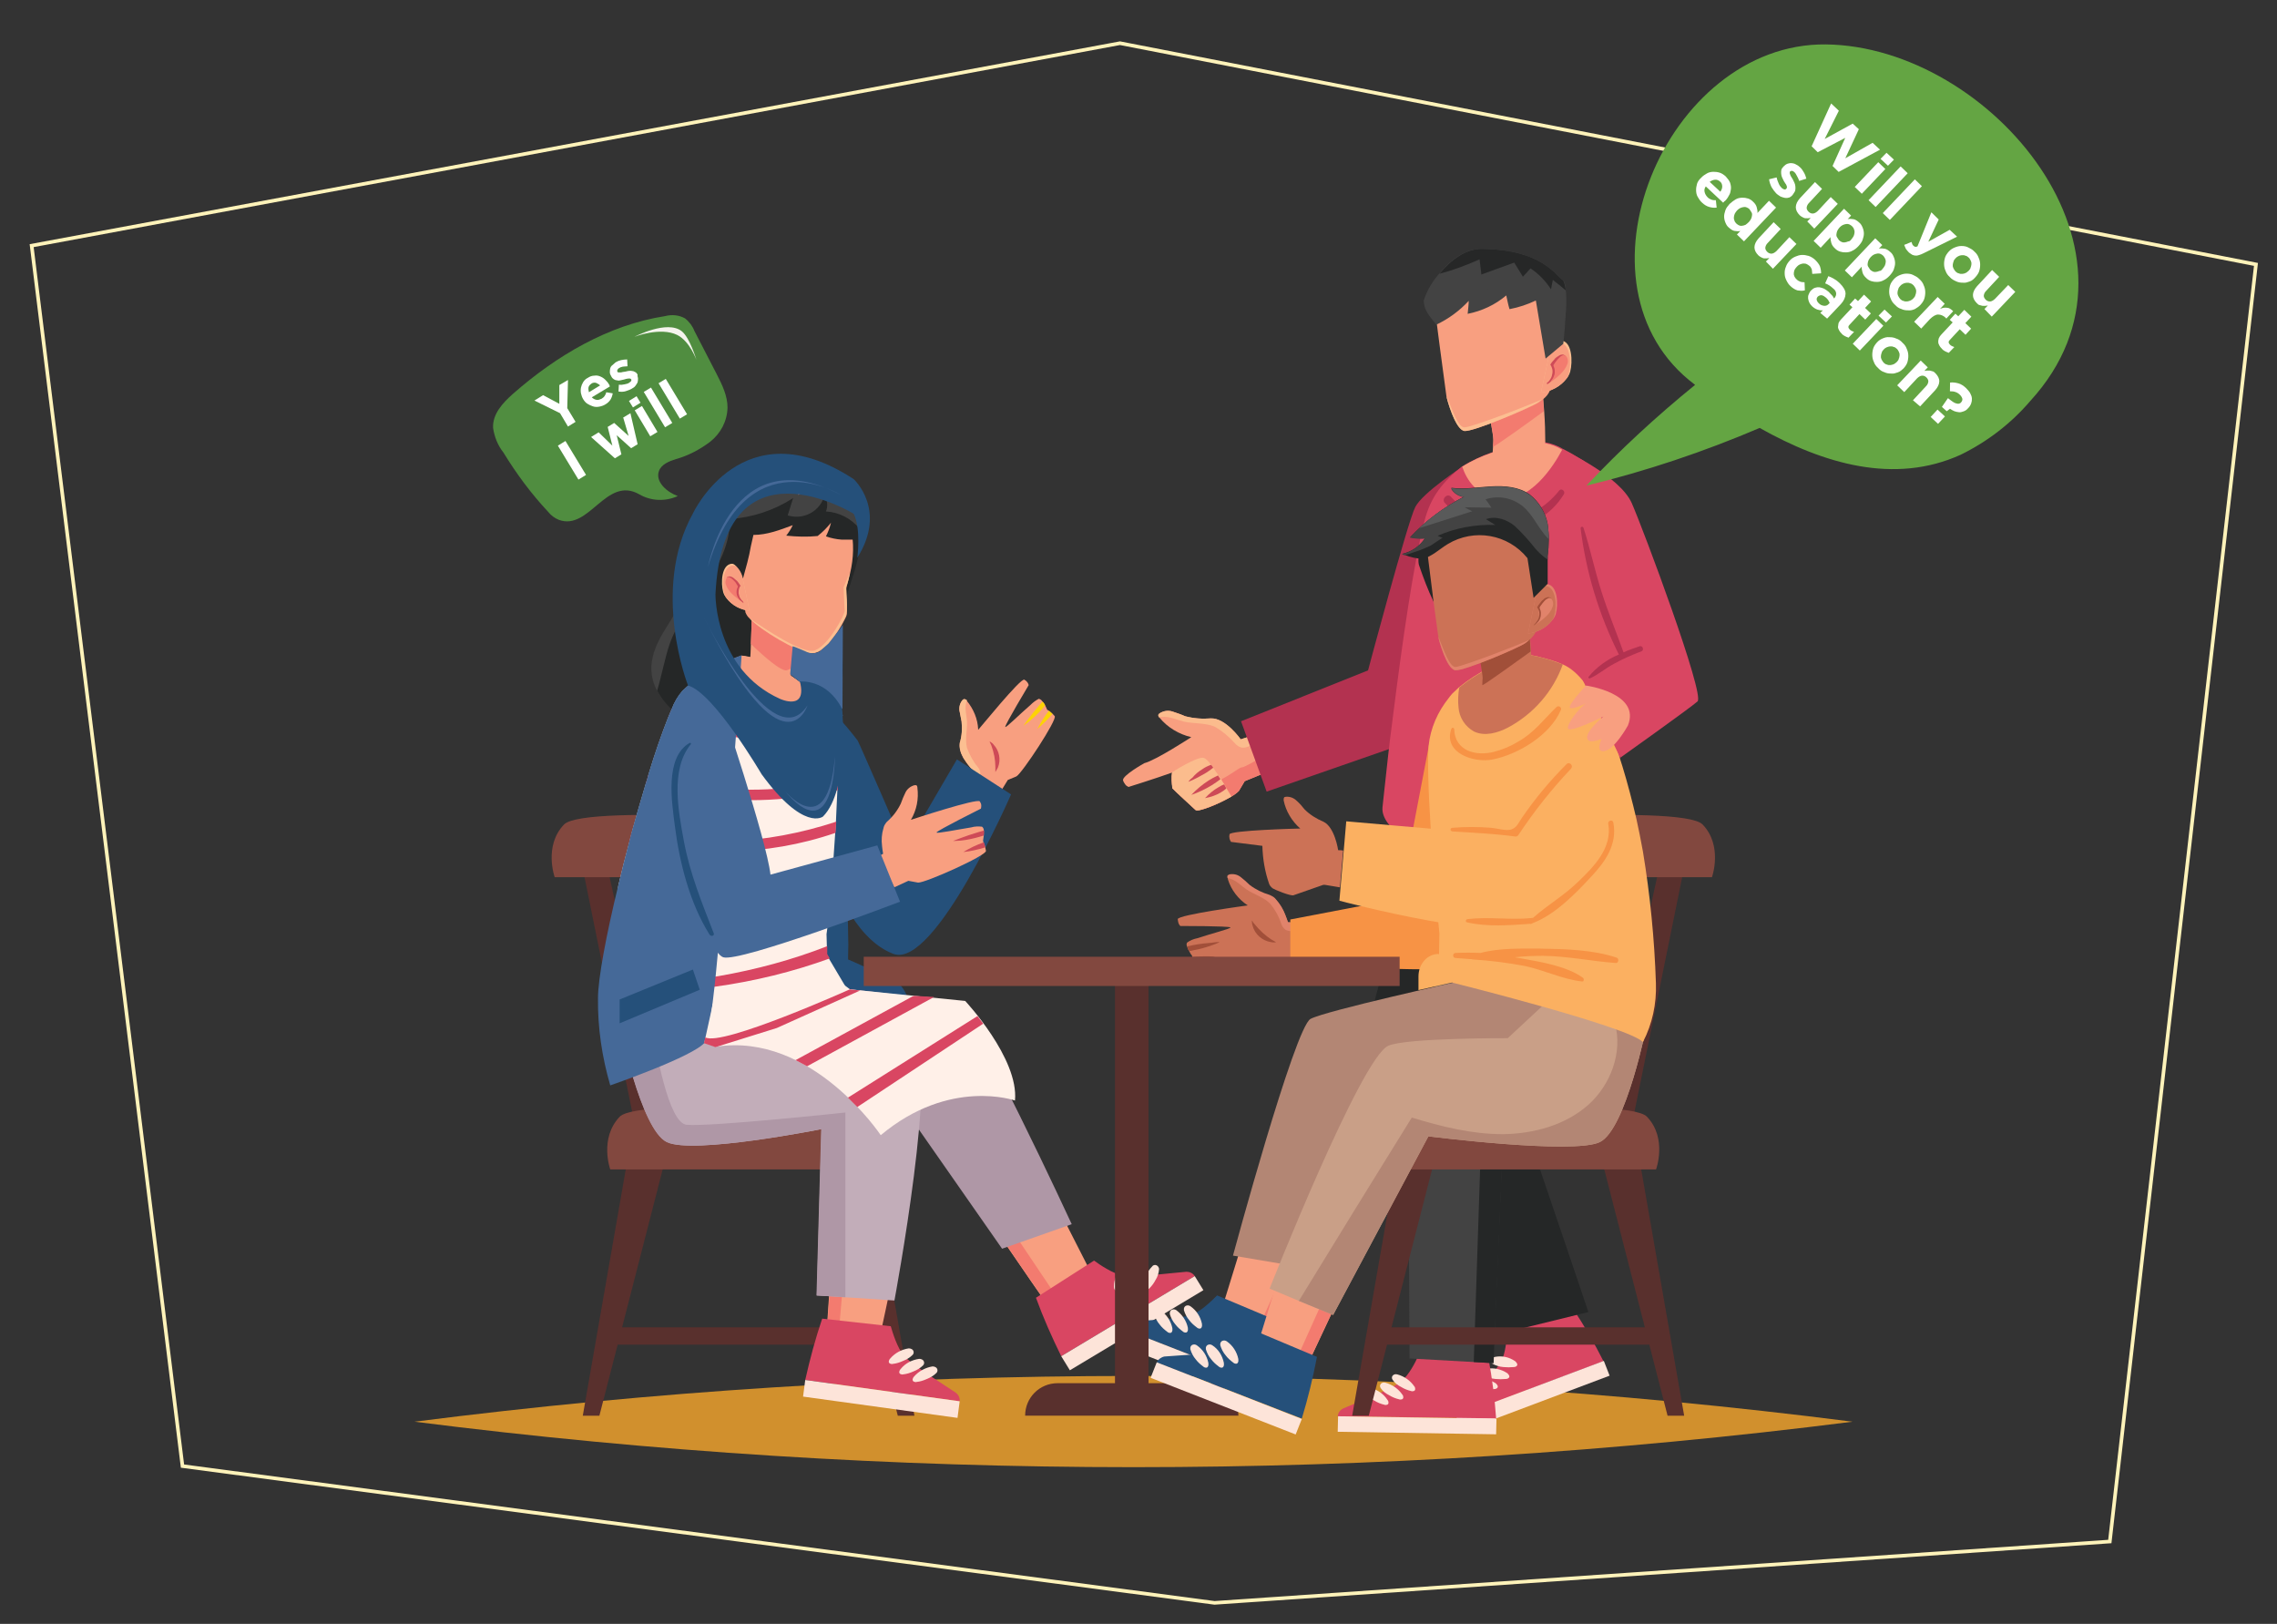 <?xml version="1.0" encoding="utf-8"?>
<!-- Generator: Adobe Illustrator 25.0.0, SVG Export Plug-In . SVG Version: 6.00 Build 0)  -->
<svg version="1.1" id="Layer_1" xmlns="http://www.w3.org/2000/svg" xmlns:xlink="http://www.w3.org/1999/xlink" x="0px" y="0px"
	 viewBox="0 0 631 450" style="enable-background:new 0 0 631 450;" xml:space="preserve">
<rect x="0" y="0" width="631" height="450" fill="#333333" stroke="none"/>
<style type="text/css">
	.st0{fill:none;stroke:#FFF3BA;}
	.st1{fill:#456998;}
	.st2{opacity:0.8;fill:#F8A82C;enable-background:new    ;}
	.st3{fill:#F89F80;}
	.st4{fill:#FDD305;}
	.st5{fill:#FCBF91;}
	.st6{fill:#CE4A57;}
	.st7{fill:#F37B6F;}
	.st8{fill:#FBBC8D;}
	.st9{fill:#CD4A57;}
	.st10{fill:#B33250;}
	.st11{fill:#D94662;}
	.st12{fill:#FDE4D9;}
	.st13{fill:#252727;}
	.st14{fill:#434343;}
	.st15{fill:#262727;}
	.st16{fill:#25507A;}
	.st17{fill:#CC7256;}
	.st18{fill:#A14F39;}
	.st19{fill:#E1836B;}
	.st20{fill:#F79345;}
	.st21{fill:#AF97A6;}
	.st22{fill:#B38674;}
	.st23{fill:#59302D;}
	.st24{fill:#82483F;}
	.st25{fill:#C2ADB9;}
	.st26{fill:#FFF0E8;}
	.st27{fill:#C99F87;}
	.st28{fill:#FBB061;}
	.st29{fill:#595A5A;}
	.st30{fill:#F79158;}
	.st31{fill:#508D40;}
	.st32{fill:#F5F4ED;}
	.st33{fill:#64A543;}
	.st34{fill:#FFFFFF;}
</style>
<g id="social_sharing_vector" transform="translate(76.371 57.47)">
	<path id="Path_1659" class="st0" d="M234-45.5L-67.6,10.6l41.8,338.2l286,37.9l248.1-17l40.5-353.9L234-45.5z"/>
	<path id="Path_143" class="st1" d="M157.2,113.6c0,0-5.9,15.5-13.2,6.4l-0.8,8.8l7,9.8l7,2.3C154.9,132,154.9,122.6,157.2,113.6z"
		/>
	<g id="Group_293" transform="translate(0 0)">
		<path id="Path_144" class="st2" d="M437,336.5c-132.3,16.8-266.2,16.8-398.5,0C170.7,319.6,304.6,319.6,437,336.5z"/>
		<g id="Group_292" transform="translate(27.242)">
			<g id="Group_150" transform="translate(80.861 85.275)">
				<g id="Group_149">
					<g id="Group_147">
						<path id="Path_145" class="st3" d="M99.4,45.6c0.3,0.2,0.6,0.4,0.8,0.7c0.2,0.2,0.3,0.5,0.4,0.8c0,0-6.6,11-6.5,11.6
							c0.1,0.4,4.2-3.7,7-6.1c0.7-0.7,1.5-1.3,2.3-1.7c0.4,0.1,0.7,0.3,0.9,0.6c0.3,0.4,0.6,0.7,0.8,1.1v0c0.2,0.4,0.4,0.8,0.6,1.3
							c0,0,0.1,0.1,0.3,0.2h0c0.3,0.2,0.7,0.5,1.1,0.9c0.3,0.2,0.5,0.5,0.7,0.7c0.8,0.9-9,15.8-10.6,16.7l-2.4,1L92.6,77l-2.4-1.6
							l-3.6-2.3h0l-1.9-1.2c0.3-0.5,0.5-0.9,0.6-1v0l-0.1-0.1c-0.1-0.1-0.2-0.2-0.4-0.4c-0.8-0.9-1.4-1.8-2.1-2.8
							c-0.1-0.1-0.1-0.2-0.2-0.3c-0.1-0.2-0.2-0.4-0.3-0.6c-0.6-1.1-0.8-2.4-0.7-3.6c0.6-1.9,0.7-3.9,0.5-5.9
							c-0.2-1-0.4-2.1-0.6-3.1c-0.1-1.1,0.2-2.1,0.9-2.9c0.1-0.1,0.2-0.1,0.3-0.2c0.3-0.1,0.5,0.1,0.7,0.3h0c0,0,0,0,0.1,0.1
							c1.9,2.3,3.1,5.1,3.2,8.1C86.7,59.5,98.4,45,99.4,45.6z"/>
						<g id="Group_146" transform="translate(12.549 4.277)">
							<g id="Group_144">
								<path id="Path_147" class="st4" d="M92.6,48.4c-0.2,0.3-0.4,0.5-0.6,0.8c-1.1,1.3-2.4,2.5-3.7,3.6c-1,0.8-1.6,1.2-1.7,1.3
									c0.1-0.1,0.5-0.8,1.2-1.7c0.8-1.1,1.9-2.5,3.2-4c0.3-0.4,0.6-0.7,0.9-1C92.1,47.6,92.4,48,92.6,48.4z"/>
							</g>
							<g id="Group_145" transform="translate(2.75 1.904)">
								<path id="Path_148" class="st4" d="M91.9,48.9c-1.3,1.5-2.7,2.9-4.2,4.2c0.9-1.8,2-3.5,3.2-5.1
									C91.1,48.2,91.5,48.5,91.9,48.9z"/>
							</g>
						</g>
						<path id="Path_149" class="st5" d="M83.5,51.3c-0.1,0.2-0.1,0.4-0.2,0.6c-0.5,1.7,0.1,3.5,0.2,5.3c0.1,2.4-0.6,4.9,0,7.3
							c0.7,1.9,1.7,3.8,3,5.3c0.4,0.5,0.7,1.1,0.7,1.7c0,0.2-0.1,0.5-0.1,0.7c-0.1,0.3-0.2,0.5-0.4,0.8c0,0.1-0.1,0.1-0.1,0.1h0
							l-1.9-1.2c0.3-0.5,0.5-0.9,0.6-1l-0.1-0.1c-0.1-0.1-0.2-0.3-0.4-0.4c-0.8-0.9-1.5-1.8-2.1-2.8c-0.1-0.1-0.1-0.2-0.2-0.3
							c-0.1-0.2-0.2-0.4-0.3-0.6c-0.6-1.1-0.9-2.4-0.7-3.6c0.6-1.9,0.7-3.9,0.5-5.9c-0.2-1-0.4-2.1-0.6-3.1
							c-0.1-1.1,0.2-2.1,0.9-2.9c0.1-0.1,0.2-0.1,0.3-0.2C83,51,83.3,51.1,83.5,51.3z"/>
					</g>
					<g id="Group_148" transform="translate(5.859 12.277)">
						<path id="Path_150" class="st6" d="M85.5,58.9l0.2-0.3c0.2-0.3,0.3-0.6,0.5-0.9c0.9-2.2,0.4-4.7-1.2-6.4
							c-0.2-0.3-0.5-0.5-0.8-0.7l-0.3-0.2l0.1,0.3c0.1,0.2,0.2,0.5,0.4,0.9c0.7,1.9,1.1,3.9,1.1,5.9c0,0.4,0,0.7,0,1
							S85.5,58.9,85.5,58.9z"/>
					</g>
				</g>
			</g>
			<g id="Group_157" transform="translate(113.213 91.509)">
				<g id="Group_156">
					<path id="Path_151" class="st3" d="M131.6,54.5c-1.6,0.4-4.6,1.4-4.6,1.4s-4.2-6-8.3-5.8c-2.4,0.2-4.8,0-7.1-0.6
						c-1.1-0.5-2.3-0.9-3.5-1.3c-1.2-0.4-2.5-0.2-3.6,0.5c-0.1,0.1-0.2,0.2-0.3,0.3c-0.1,0.3,0,0.6,0.2,0.8c0,0,0,0.1,0.1,0.1
						c2.2,2.7,5.4,4.6,8.8,5.4c0,0-9.8,6.4-13,7.2c0,0-6.3,3.5-5.9,4.8c0.1,0.4,0.4,0.8,0.6,1.1c0.2,0.3,0.5,0.5,0.9,0.7
						c0,0,7.7-2.4,12.1-4c-0.2,1.4-0.1,2.9,0.1,4.4c0.3,0.4,6,5.6,6.3,5.9c0.7,0.9,6.8-1.7,10.1-3.7c0.7-0.4,1.4-0.9,2-1.5l1.6-2.7
						l8.3-3.4L131.6,54.5z"/>
					<path id="Path_152" class="st7" d="M134.3,60c-2.8,1.6-6.3,3.7-7.1,3.7c-0.9,0-5.7,4.6-11,4.9c-2.7,0.2-4.6-6.2-8.2-3.5
						c-0.2,1.4-0.1,2.9,0.1,4.4c0.3,0.4,6,5.6,6.3,5.9c0.7,0.8,6.8-1.7,10.1-3.7c0.7-0.4,1.4-0.9,2-1.5l1.6-2.7l8.3-3.4L134.3,60z"
						/>
					<path id="Path_153" class="st8" d="M131.6,54.5c-1.6,0.4-4.6,1.4-4.6,1.4s-4.2-6-8.3-5.8c-2.4,0.2-4.8,0-7.1-0.6
						c-1.1-0.5-2.3-0.9-3.5-1.3c-1.2-0.4-2.5-0.2-3.6,0.5c-0.1,0.1-0.2,0.2-0.3,0.3c-0.1,0.3,0,0.6,0.2,0.8c0.3-0.1,0.5-0.1,0.8-0.1
						c2.1-0.2,4.1,0.8,6.1,1.3c2.8,0.6,5.9,0.3,8.5,1.4c2.1,1.2,4,2.8,5.6,4.6c0.5,0.6,1.1,1,1.9,1.2c0.6,0.1,1.3-0.1,1.8-0.3
						c1.2-0.4,2.4-0.8,3.6-1.3L131.6,54.5z"/>
					<g id="Group_155" transform="translate(9.644 9.354)">
						<path id="Path_154" class="st8" d="M106.9,65.9c2.8-0.9,5.4-2.1,7.9-3.5c-0.4-0.6-0.8-1.4-1.4-2.3c-0.1-0.1-0.1-0.2-0.2-0.4
							c-0.1-0.2-0.3-0.5-0.4-0.7c-0.3-0.4-0.5-0.8-0.8-1.3c-0.1-0.1-0.1-0.2-0.2-0.3l-0.1-0.1c-0.2-0.3-0.4-0.6-0.6-0.9
							c-0.4-0.6-0.8-1.1-1.1-1.6c-0.1-0.1-0.2-0.3-0.3-0.4c0-0.1-0.1-0.1-0.1-0.1c-0.2-0.3-0.4-0.6-0.6-0.8l-0.2-0.3
							c-0.4-0.6-0.9-1.1-1.6-1.5c-1.8-0.6-8.9,4-8.9,4v0c-0.2,1.4-0.1,2.9,0.1,4.4c0.3,0.4,6,5.6,6.3,5.9
							C104.9,66.4,105.8,66.3,106.9,65.9z"/>
						<g id="Group_154" transform="translate(3.239 1.31)">
							<g id="Group_151">
								<path id="Path_155" class="st9" d="M99.6,57c0,0,0.6-0.2,1.4-0.6c1.1-0.5,2.1-1.1,3.2-1.7c0.9-0.5,1.6-1.1,2.3-1.6
									c-0.2-0.3-0.4-0.6-0.6-0.8c-0.9,0.3-1.7,0.7-2.4,1.2c-1,0.6-2,1.4-2.8,2.4C100.2,56.2,99.9,56.6,99.6,57z"/>
							</g>
							<g id="Group_152" transform="translate(0.619 2.141)">
								<path id="Path_156" class="st9" d="M99.8,58.5c2-0.7,3.9-1.6,5.7-2.7c0.9-0.6,1.7-1.1,2.4-1.7l-0.1-0.1
									c-0.2-0.3-0.4-0.6-0.6-0.9c-0.9,0.4-1.8,0.9-2.6,1.4C102.9,55.6,101.3,56.9,99.8,58.5z"/>
							</g>
							<g id="Group_153" transform="translate(3.323 3.934)">
								<path id="Path_157" class="st9" d="M100.9,57.6c1.6-0.3,3.1-0.8,4.4-1.6c0.5-0.3,1.1-0.7,1.5-1.1c-0.1-0.1-0.1-0.2-0.2-0.4
									c-0.1-0.2-0.3-0.5-0.4-0.7c-0.6,0.2-1.1,0.5-1.6,0.8C103.2,55.4,102,56.4,100.9,57.6z"/>
							</g>
						</g>
					</g>
				</g>
			</g>
			<path id="Path_158" class="st10" d="M301.6,71.9c0,0-10.9,7.1-13,11.1s-13.1,45.3-13.1,45.3l-35.2,14.1l7.1,19.5l41.7-14.5
				L301.6,71.9z"/>
			<g id="Group_190" transform="translate(155.694)">
				<g id="Group_177" transform="translate(0 38.428)">
					<g id="Group_176">
						<g id="Group_175">
							<g id="Group_174">
								<g id="Group_173">
									<g id="Group_172">
										<g id="Group_165" transform="translate(0 72.891)">
											<g id="Group_160" transform="translate(6.766)">
												<g id="Group_159" transform="translate(16.679 98.627)">
													<path id="Path_159" class="st11" d="M120.8,125.2c-0.3-0.9-0.1-1.8,0.5-2.4c2.1-2.2,10.2-9.7,11.9-12.8
														c1.3-2.4,1.6-6.6,1.7-8.3l18.3-6.4c3.1,4.7,5.9,9.5,8.4,14.5L120.8,125.2z"/>
													<path id="Path_160" class="st12" d="M122.4,129.2l40.9-15.4l-1.6-4.1l-40.9,15.4L122.4,129.2z"/>
													<g id="Group_158" transform="translate(3.051 9.411)">
														<path id="Path_161" class="st12" d="M134.1,100.4c0.1,0,0.1,0.1,0.1,0.1c0.3,0.3,0.7,0.8,0.3,1.2
															c-0.2,0.2-0.5,0.3-0.8,0.3c-1,0.1-1.9,0.1-2.9,0c-1.1-0.1-2.1-0.4-3-0.9c-0.9-0.6-0.4-1.7,0.6-1.9
															C130.4,98.8,132.4,99.2,134.1,100.4z"/>
														<path id="Path_162" class="st12" d="M131.9,103.7c0.1,0,0.1,0.1,0.1,0.1c0.3,0.3,0.7,0.8,0.3,1.2
															c-0.2,0.2-0.5,0.3-0.8,0.3c-1,0.1-1.9,0.1-2.9,0c-1.1-0.1-2.1-0.4-3-0.9c-0.9-0.6-0.4-1.7,0.6-1.9
															C128.2,102.1,130.2,102.6,131.9,103.7z"/>
														<path id="Path_163" class="st12" d="M128.7,106.5l0.1,0.1c0.3,0.3,0.7,0.8,0.3,1.2c-0.2,0.2-0.5,0.3-0.8,0.3
															c-1,0.1-1.9,0.1-2.9,0c-1.1-0.1-2.1-0.4-3-0.9c-0.9-0.6-0.4-1.7,0.6-1.9C125,105,127,105.4,128.7,106.5z"/>
													</g>
												</g>
												<path id="Path_164" class="st13" d="M126.6,71.2c0.1-0.5,0.3-1,0.4-1.5c0.3-1.1,0.6-2.1,0.9-3.1c0.2-0.7,0.4-1.3,0.5-2
													c0.9-3.1,1.7-6.1,2.4-8.7l29,7.2c-5.4,15.3-14.6,42.9-13.6,49.4c0,0.2,27.4,80.6,27.9,82.3l-26.9,6.6
													c-2.1-7.3-33.2-86.9-33.1-88.4C114.9,104.4,122.4,86.7,126.6,71.2z"/>
											</g>
											<g id="Group_164" transform="translate(0 3.753)">
												<g id="Group_162" transform="translate(0 104.322)">
													<path id="Path_165" class="st11" d="M111.4,115.6c0.1-0.9,0.6-1.7,1.4-2.1c2.8-1.3,13.3-5.2,16.1-7.5
														c2.2-1.7,4.1-5.5,4.8-7.1l19.5,0.8c1,5.4,1.7,10.9,2.1,16.5L111.4,115.6z"/>
													<path id="Path_166" class="st12" d="M111.4,119.9l43.9,0.7l0.1-4.3l-43.9-0.7L111.4,119.9z"/>
													<g id="Group_161" transform="translate(5.413 3.601)">
														<path id="Path_167" class="st12" d="M127.2,103.7c0,0.1,0.1,0.1,0.1,0.1c0.2,0.4,0.3,1-0.2,1.2
															c-0.3,0.1-0.6,0.1-0.8,0c-0.9-0.2-1.9-0.6-2.7-1.1c-1-0.5-1.8-1.1-2.4-2c-0.6-0.9,0.3-1.8,1.3-1.5
															C124.4,100.9,126.1,102.1,127.2,103.7z"/>
														<path id="Path_168" class="st12" d="M123.9,106c0,0.1,0.1,0.1,0.1,0.1c0.2,0.4,0.3,1-0.2,1.2c-0.3,0.1-0.6,0.1-0.8,0
															c-0.9-0.2-1.9-0.6-2.7-1.1c-1-0.5-1.8-1.1-2.4-2c-0.6-0.9,0.3-1.8,1.3-1.5C121.1,103.2,122.8,104.4,123.9,106z"/>
														<path id="Path_169" class="st12" d="M119.8,107.5c0,0.1,0.1,0.1,0.1,0.1c0.2,0.4,0.3,1-0.2,1.2
															c-0.3,0.1-0.6,0.1-0.8,0c-0.9-0.2-1.9-0.6-2.7-1.1c-1-0.5-1.8-1.1-2.4-2c-0.6-0.9,0.3-1.8,1.3-1.5
															C117,104.6,118.7,105.8,119.8,107.5z"/>
													</g>
												</g>
												<path id="Path_170" class="st14" d="M144.9,61.1l17.7-1.8l1.4-0.1l3.8-0.4l1.4-0.1l6.1-0.6l6.5-0.6
													c0,0-1.3,4.8-3.4,12.1c-0.1,0.4-0.2,0.9-0.4,1.3c-0.5,1.6-0.9,3.4-1.4,5.2c-0.1,0.4-0.3,0.9-0.4,1.4
													c-2.9,10.6-16.2,58.3-19.2,69.6l-2.5,58.1l-23.2-1.3l-0.3-61.4C135,121.1,144.9,61.1,144.9,61.1z"/>
												<path id="Path_171" class="st13" d="M175.4,58.1l6.5-0.6c0,0-1.3,4.8-3.4,12.1c-0.1,0.4-0.2,0.9-0.4,1.3
													c-0.5,1.6-0.9,3.4-1.4,5.2c-0.1,0.4-0.3,0.9-0.4,1.4c-2.9,10.6-16.2,58.3-19.2,69.6l-2.5,58.1l-5.5-0.3l1.8-54.7
													C155.6,130.4,173.1,67.2,175.4,58.1z"/>
												<g id="Group_163" transform="translate(36.665 0.913)">
													<path id="Path_172" class="st13" d="M126,58.4c1.8,7.7,6.8,14.3,13.7,18.1c0.1-0.5,0.3-0.9,0.4-1.4
														c-6.4-3.6-11-9.7-12.7-16.8L126,58.4z"/>
													<path id="Path_173" class="st13" d="M131.2,57.9c1.4,5.4,5.2,9.8,10.3,12c0.1-0.4,0.3-0.9,0.4-1.3c-4.6-2-8-6-9.3-10.9
														L131.2,57.9z"/>
												</g>
											</g>
										</g>
										<g id="Group_171" transform="translate(8.91)">
											<g id="Group_170">
												<g id="Group_169">
													<g id="Group_168">
														<g id="Group_167">
															<g id="Group_166">
																<path id="Path_174" class="st11" d="M178.3,140.1l-52.6-0.7c0,0-11.4-5.6-10.8-11.6c0.1-0.6,0.1-1.2,0.2-1.9
																	c0.4-3.7,0.9-8,1.4-12.8c0.3-2.8,0.7-5.8,1.1-8.9c0.1-0.8,0.2-1.6,0.3-2.4c2.4-19,5.5-41,8.6-53.2
																	c1.7-6.8,5.1-11,10.5-15.3c0,0,0,0,0.1,0c10.3-6.5,23-6.6,23-6.6c1.7,0.3,3.3,0.9,4.8,1.8c2,1,3.8,2.1,5.7,3.3
																	c8.5,6,11.1,26.9,11.4,48.8C181.8,100.6,180.6,120.4,178.3,140.1z"/>
															</g>
														</g>
													</g>
												</g>
												<path id="Path_175" class="st10" d="M133.9,41.8c8.6,9.6,22.3,8,30-1.8c0.6-0.7,1.7,0.2,1.3,1c-7.3,12-23.8,12.6-33,2.5
													C131.1,42.4,132.9,40.6,133.9,41.8z"/>
											</g>
										</g>
									</g>
								</g>
							</g>
						</g>
					</g>
				</g>
				<g id="Group_189" transform="translate(17.108)">
					<g id="Group_186" transform="translate(2.291 4.753)">
						<g id="Group_183">
							<path id="Path_176" class="st3" d="M126.5,67.1c1.3,3.8,4.1,8,9.9,8.9c8.9,1.3,15.5-9.2,17.8-13.6c-1.5-0.9-3.1-1.5-4.7-1.8
								C149.5,60.5,136.8,60.6,126.5,67.1z"/>
							<g id="Group_182">
								<g id="Group_179" transform="translate(10.625 22.833)">
									<g id="Group_178">
										<path id="Path_177" class="st3" d="M138.9,37.7c-0.3,0.3-15,11.2-15,11.2s0.3-6.7,0.5-10.1c0.1-1.1,0.1-1.9,0.1-2
											c0-1.4-1.2-7.4-1.2-7.4l14.8-6.8c0,0,0.2,3,0.5,6.4C138.8,31.8,138.9,34.8,138.9,37.7z"/>
										<path id="Path_178" class="st7" d="M138.5,28.9c-4.1,3-13.1,9.5-14,9.8c0,0-0.1,0-0.1,0c0.1-1.1,0.1-1.9,0.1-2
											c0-1.4-1.2-7.4-1.2-7.4l14.8-6.8C138.1,22.5,138.3,25.6,138.5,28.9z"/>
									</g>
								</g>
								<g id="Group_181">
									<g id="Group_180">
										<path id="Path_179" class="st3" d="M119.1,24.7c0,0,2.2,17.1,3,22.7c0.1,0.9,2.3,8.8,4.7,9.7c0.1,0.1,0.2,0.1,0.3,0.1
											c2.4,0.3,17.2-6,20.1-7.6c0.1-0.1,0.3-0.2,0.4-0.2c0.4-0.3,0.8-0.6,1.2-0.9h0c0.9-0.7,1.6-1.5,2-2.5c0,0,1.5-26.5-1-28.3
											S125.2,6.1,119.1,24.7z"/>
										<path id="Path_180" class="st5" d="M148.7,48.4c-0.4,0.3-0.8,0.6-1.2,0.9c-1.7,1.2-17.9,8.2-20.4,7.9s-4.9-8.9-5-9.8
											c1.6,3.8,3.3,9,5.1,8.8C129.8,56,146.7,49.4,148.7,48.4z"/>
									</g>
								</g>
							</g>
						</g>
						<g id="Group_185" transform="translate(20.923 13.372)">
							<path id="Path_181" class="st5" d="M127.4,33.2c2.8-0.3,5.4-1.7,7.1-3.9c0.3-0.3,0.5-0.7,0.7-1.1c0.9-1.7,1.2-7.7-1.2-9.1
								c-1.7-1-3,0.4-3.6,1.4l0,0c-0.1,0.2-0.3,0.5-0.4,0.7L127.4,33.2z"/>
							<path id="Path_182" class="st3" d="M127.4,33.2c2.8-0.3,5.4-1.7,7.1-3.9c0.1-0.2,0.2-0.3,0.3-0.5c0.9-1.7,1.2-7.7-1.2-9.1
								c-1.1-0.6-2.5-0.3-3.2,0.8l0,0c-0.1,0.2-0.3,0.5-0.4,0.7L127.4,33.2z"/>
							<path id="Path_183" class="st7" d="M134.8,23.9c0.1,0.5,0.1,1-0.1,1.4c-0.7,2-2.7,3.6-4.6,5c0.6-0.9,0.8-2.1,0.7-3.2
								c0-0.4-0.1-0.8-0.1-1.1C130.6,24.5,134,21,134.8,23.9z"/>
							<g id="Group_184" transform="translate(1.171 2.849)">
								<path id="Path_184" class="st6" d="M127.9,28L128,28c0.1,0,0.2-0.1,0.3-0.2c0.4-0.2,0.7-0.5,0.9-0.9c0.4-0.5,0.6-1,0.8-1.6
									c0.1-0.7,0.1-1.5-0.2-2.1c0-0.1-0.1-0.2-0.1-0.3l0-0.1c0,0,0,0,0,0l0,0v0l0-0.1l0.1-0.1c0-0.1,0.1-0.2,0.1-0.2
									c0.2-0.3,0.4-0.6,0.6-0.8c0.2-0.3,0.4-0.5,0.6-0.7c0.2-0.2,0.4-0.4,0.6-0.6c0.2-0.1,0.4-0.2,0.6-0.3c0.2,0,0.4,0,0.5,0.1
									c0.1,0,0.2,0.1,0.2,0.2c0,0,0,0.1,0,0.1c0,0,0-0.1,0-0.1c0-0.1-0.1-0.2-0.2-0.3c-0.2-0.1-0.4-0.2-0.6-0.2
									c-0.3,0-0.6,0.1-0.8,0.2c-0.3,0.2-0.5,0.3-0.8,0.5c-0.3,0.2-0.5,0.4-0.7,0.7c-0.3,0.3-0.5,0.6-0.7,0.8
									c-0.1,0.1-0.1,0.2-0.1,0.2l-0.1,0.1l-0.1,0.2l-0.1,0.1c0,0,0,0.1,0.1,0.1l0.1,0.2c0.1,0.1,0.1,0.2,0.1,0.2
									c0.3,0.6,0.4,1.2,0.3,1.9c-0.1,0.5-0.2,1.1-0.5,1.5c-0.2,0.3-0.4,0.7-0.7,0.9c-0.1,0.1-0.2,0.2-0.3,0.2L127.9,28z"/>
							</g>
						</g>
					</g>
					<g id="Group_188">
						<path id="Path_185" class="st14" d="M157.4,30.6c-0.2,3.8-0.6,7.2-0.6,7.2l-4.9,4.1l-2.7-16.1c-2.3,1.1-4.7,1.9-7.3,2.4
							c-0.4-1.3-0.6-2.5-0.9-3.8c-3.1,2.6-6.7,4.3-10.7,5.1c0.1-1,0.3-2.6,0.3-3.6c-2.6,2.8-5.6,5-9,6.6c-1.4-1.8-3.5-4.1-3.4-6.3
							c0-0.3,0.1-0.6,0.2-0.9c1.7-5,8.5-13.9,15.9-13.8c16.5,0.2,20.2,7.2,22.4,8.7C157.7,21,157.7,26.1,157.4,30.6z"/>
						<g id="Group_187" transform="translate(0.003)">
							<path id="Path_186" class="st14" d="M157.4,30.6c-1.2-1.3-2.3-2.7-3.2-4.2c-1,0.8-1.9,1.6-2.9,2.4c0.2-2.7-0.3-5.4-1.6-7.8
								c-2,0.9-3.9,1.9-5.9,2.8c-0.3-1.7-0.6-3.3-0.9-5c-3.3,2.2-6.8,4-10.5,5.4c-0.2-1.7-0.3-3.3-0.5-5c-4.1,3.2-8.8,5.6-13.8,7
								c0-0.3,0.1-0.6,0.2-0.9c0.9-2.5,2.3-4.9,4.1-6.9c3-3.7,7.3-7,11.8-6.9c16.5,0.2,20.2,7.2,22.4,8.7c0.5,0.3,0.8,1.4,0.9,2.8
								C157.6,25.5,157.6,28.1,157.4,30.6z"/>
							<path id="Path_187" class="st15" d="M157.5,23c-1.2-1-2.4-2-3.6-2.9c-0.2,0.8-0.3,1.7-0.5,2.6c-1.5-2.3-3.4-4.3-5.7-5.8
								c-0.7,0.8-1.4,1.6-2.1,2.3c-0.8-1.3-1.6-2.6-2.4-3.9l-9.1,3.3c-0.2-1.4-0.3-2.8-0.5-4.2c-3.6,1.6-7.3,3-11.1,4
								c3-3.7,7.3-7,11.8-6.9c16.5,0.2,20.2,7.2,22.4,8.7C157,20.5,157.3,21.6,157.5,23z"/>
						</g>
					</g>
				</g>
			</g>
			<g id="Group_191" transform="translate(55.572 92.267)">
				<path id="Path_188" class="st16" d="M72.4,48.3c2.2,2.3,4.2,4.7,6.1,7.2c0.8,1.5,13.1,29.9,13.1,29.9L106,60.7l15,9.7
					c0,0-21.1,48.5-32.6,44.2s-17-21.8-17-21.8L72.4,48.3z"/>
			</g>
			<path id="Path_189" class="st13" d="M129.4,117.1c-0.1,5,1.3,10.2,0.1,15.1c-1.4,6.2-6.9,11-12.9,13.1c-6.1,2-12.7,1.6-19,0.4
				c-4.8-0.8-9.3-2.5-13.3-5.2c-0.1-0.1-0.2-0.2-0.4-0.3c-2.2-1.6-4-3.8-5.3-6.2c-1-1.9-1.6-4.1-1.6-6.3c0-0.4,0-0.9,0.1-1.3
				c0.4-4,2.5-7.5,4.7-11c0.4-0.6,0.8-1.2,1.1-1.8c0.2-0.4,0.5-0.8,0.7-1.1c0.7-1,1.3-2.1,1.9-3.1c0.2-0.3,0.4-0.7,0.6-1.1
				c0.1-0.2,0.2-0.4,0.3-0.7c0.1-0.2,0.1-0.3,0.2-0.5c1-2.3,1.8-4.7,2.4-7.2c0.1-0.3,0.2-0.7,0.3-1c0.2-0.6,0.3-1.2,0.4-1.9l0.3-1
				c0.1-0.3,0.2-0.7,0.3-1c0.5-2.2,1.1-4.4,1.8-6.5c0.1-0.3,0.2-0.6,0.3-0.8c0.4-1.1,0.9-2.3,1.4-3.4c0.1-0.2,0.2-0.4,0.3-0.7
				c0.3-0.5,0.6-1,0.9-1.5c0.2-0.3,0.3-0.5,0.5-0.8c4.5-6.6,13.2-10.2,21.3-9.7c0.2,0,0.4,0,0.6,0c1.2,0.1,2.4,0.3,3.5,0.6
				c0.2,0.1,0.4,0.1,0.7,0.2c0.2,0.1,0.4,0.1,0.5,0.1c0.2,0.1,0.4,0.1,0.6,0.2c0.2,0.1,0.3,0.1,0.5,0.2c0.4,0.1,0.8,0.3,1.1,0.4
				c0.2,0.1,0.4,0.2,0.5,0.3c0.1,0.1,0.3,0.1,0.4,0.2c0.2,0.1,0.4,0.2,0.6,0.3s0.4,0.2,0.6,0.3c1.9,1.1,3.5,2.5,4.8,4.2
				c0.1,0.2,0.3,0.4,0.4,0.6s0.3,0.4,0.4,0.6s0.3,0.4,0.4,0.6c0.1,0.2,0.2,0.4,0.3,0.5c0.1,0.3,0.3,0.5,0.4,0.8
				c0.1,0.2,0.2,0.4,0.3,0.7c0,0,0,0,0,0c0.1,0.1,0.1,0.2,0.1,0.3c0.1,0.3,0.2,0.5,0.3,0.8c0.6,1.8,1,3.7,1.1,5.6
				c0.1,3.8-0.5,7.6-1.6,11.3C131.6,105.9,129.5,111.4,129.4,117.1z"/>
			<path id="Path_190" class="st16" d="M115.2,129.5c0,0,15,10.6,15.7,16.2s0.2,49.2,0.5,54.4c0.1,2.8,0.1,5.6,0,8.3
				c0,0,12.3,5.3,14.4,7.1s4,8.7,4,8.7h-26.9l-7.6-18.7L115.2,129.5L115.2,129.5z"/>
			<g id="Group_199" transform="translate(123.96 98.026)">
				<g id="Group_198" transform="translate(0 25.904)">
					<g id="Group_197">
						<g id="Group_195">
							<path id="Path_191" class="st17" d="M130.6,84.1l-4.3,0.1l-2.2,1.6c-1.7,1-20.4,1.6-20.8,0.5c-0.1-0.3-0.2-0.7-0.3-1
								c0-0.2-0.1-0.4-0.1-0.6c-0.1-0.3-0.1-0.6-0.1-0.8c0-0.3,0-0.4,0-0.4c-0.3-0.4-0.6-0.8-0.8-1.3c-0.3-0.4-0.5-0.9-0.6-1.3v0
								c-0.2-0.4-0.2-0.8,0-1.1c0.8-0.6,1.8-1,2.8-1.2c3.6-1.2,9.5-2.7,9.2-3c-0.5-0.4-13.9-0.4-13.9-0.4c-0.2-0.2-0.4-0.5-0.5-0.8
								c-0.1-0.4-0.2-0.8-0.2-1.1c0.1-1.2,19.4-3.8,19.4-3.8c-2.6-1.7-4.6-4.3-5.5-7.2c0,0,0-0.1,0-0.1v0c-0.1-0.2-0.1-0.4,0-0.6
								c0,0,0-0.1,0-0.1c0,0,0,0,0,0c0,0,0.1-0.1,0.1-0.1c0,0,0,0,0.1,0c0,0,0.1-0.1,0.1-0.1c0,0,0,0,0,0l0,0c0.1,0,0.1,0,0.2-0.1
								c1.1-0.2,2.2,0,3.1,0.7c0.9,0.7,1.7,1.4,2.5,2.2c1.7,1.3,3.6,2.2,5.6,2.8c0.2,0.1,0.4,0.2,0.6,0.3c0.4,0.2,0.8,0.5,1.1,0.9
								c1.1,1.2,2,2.7,2.6,4.3c0.1,0.3,0.2,0.6,0.3,0.8v0c0.3,0.7,0.4,1.2,0.4,1.2s0.5,0,1.2,0.1l0.1,2.4L130.6,84.1z"/>
							<g id="Group_194" transform="translate(1.89 13.439)">
								<g id="Group_192">
									<path id="Path_192" class="st18" d="M100.1,68.7c0.4,0,0.7-0.1,1.1-0.2c1.8-0.3,3.5-0.8,5.2-1.4c1.2-0.4,2-0.8,2.1-0.9
										c-0.1,0-0.9,0-2.2,0.2c-1.4,0.1-3.3,0.3-5.3,0.7c-0.5,0.1-1,0.2-1.4,0.3C99.6,67.9,99.8,68.3,100.1,68.7z"/>
								</g>
								<g id="Group_193" transform="translate(1.047 2.763)">
									<path id="Path_193" class="st18" d="M100.1,69c2.1-0.3,4.1-0.8,6.1-1.5c-2.1-0.2-4.2-0.1-6.3,0.1
										C99.9,68,100,68.5,100.1,69z"/>
								</g>
							</g>
							<path id="Path_194" class="st19" d="M130.4,76.6c-0.1,0-0.1,0-0.2,0c-0.3,0-0.6,0-0.9-0.1c-0.2-0.1-0.5-0.1-0.7-0.3
								c-0.5-0.4-0.9-0.9-1.1-1.6c-0.7-2.1-1.7-3.9-3.1-5.6c-1.8-1.8-4.4-2.5-6.5-3.9c-1.5-1-2.8-2.5-4.6-3
								c-0.2-0.1-0.4-0.1-0.7-0.2c-0.1-0.2-0.1-0.4,0-0.6c0,0,0-0.1,0-0.1c0,0,0,0,0,0c0,0,0-0.1,0.1-0.1c0,0,0,0,0.1,0
								c0,0,0.1-0.1,0.1-0.1c0,0,0,0,0,0l0,0c0.1,0,0.1,0,0.2-0.1c1.1-0.2,2.2,0,3.1,0.7c0.9,0.7,1.7,1.4,2.5,2.2
								c1.7,1.3,3.6,2.2,5.6,2.8c0.2,0.1,0.4,0.2,0.6,0.3c0.4,0.2,0.8,0.5,1.1,0.9c1.1,1.2,2,2.7,2.6,4.3c0.1,0.3,0.2,0.6,0.3,0.8v0
								c0.3,0.7,0.4,1.2,0.4,1.2s0.5,0,1.2,0.1L130.4,76.6z"/>
						</g>
						<g id="Group_196" transform="translate(14.753 9.156)">
							<path id="Path_195" class="st18" d="M111.3,70.6l-0.4,0c-0.4,0-0.7,0-1.1-0.1c-2.4-0.4-4.4-2.2-5-4.5
								c-0.1-0.3-0.2-0.7-0.2-1.1c0-0.3,0-0.4,0-0.4l0.2,0.3c0.1,0.2,0.3,0.5,0.6,0.8c1.3,1.6,2.9,3.1,4.6,4.2
								c0.4,0.2,0.7,0.4,0.9,0.5L111.3,70.6z"/>
						</g>
					</g>
				</g>
				<path id="Path_196" class="st20" d="M168.5,50.6l-8.2,42.9L130,99.3v12.6c0,0,38.2,1.8,40.9,1s7.6-21.6,7.6-21.6L168.5,50.6z"/>
			</g>
			<g id="Group_206" transform="translate(64.913 106.114)">
				<g id="Group_205">
					<g id="Group_204">
						<g id="Group_203">
							<path id="Path_197" class="st3" d="M79.3,82.3l3.9-1.8l2.7,0.5c2,0.1,19-7.5,18.8-8.8c-0.1-0.4-0.1-0.7-0.2-1
								c-0.1-0.2-0.1-0.4-0.2-0.6c-0.1-0.3-0.2-0.6-0.3-0.8c-0.1-0.3-0.1-0.4-0.1-0.4c0.1-0.5,0.1-1,0.2-1.5c0-0.5,0-1,0-1.4l0,0
								c0-0.4-0.2-0.8-0.5-1c-1-0.1-2-0.1-3,0.2c-3.8,0.6-9.7,1.8-9.6,1.4c0.3-0.6,12.3-6.6,12.3-6.6c0.1-0.3,0.1-0.6,0.1-0.9
								c0-0.4-0.2-0.8-0.4-1.1c-0.6-1-19.1,5.1-19.1,5.1c1.6-2.7,2.2-5.8,1.8-8.9c0,0,0-0.1,0-0.1v0c0-0.2-0.1-0.4-0.2-0.5
								c0,0-0.1-0.1-0.1-0.1c0,0,0,0,0,0c0,0-0.1,0-0.1,0c0,0,0,0-0.1,0c0,0-0.1,0-0.1,0h0c-0.1,0-0.1,0-0.2,0c-1.1,0.3-2,1-2.5,2
								c-0.5,1-0.9,2-1.3,3.1c-0.9,1.9-2.2,3.6-3.8,5c-0.2,0.2-0.3,0.3-0.4,0.5c-0.3,0.4-0.5,0.8-0.6,1.3c-0.5,1.6-0.6,3.3-0.4,4.9
								c0,0.3,0.1,0.6,0.1,0.9v0c0.1,0.8,0.2,1.3,0.2,1.3s-0.5,0.3-1.1,0.6l1,2.2L79.3,82.3z"/>
							<g id="Group_202" transform="translate(14.585 9.055)">
								<g id="Group_200">
									<path id="Path_198" class="st6" d="M89.5,58.9c-0.3,0.1-0.7,0.2-1,0.3c-1.7,0.5-3.5,0.9-5.3,1.1c-1.3,0.1-2.1,0.1-2.2,0.1
										c0.1,0,0.9-0.4,2.1-0.8c1.3-0.5,3.1-1.1,5.1-1.7c0.5-0.1,0.9-0.3,1.4-0.4C89.6,57.9,89.6,58.4,89.5,58.9z"/>
								</g>
								<g id="Group_201" transform="translate(2.045 2.367)">
									<path id="Path_199" class="st6" d="M87.9,59.8c-2,0.6-4,1.1-6.1,1.3c1.8-1.1,3.7-2,5.7-2.7C87.6,58.7,87.8,59.2,87.9,59.8z
										"/>
								</g>
							</g>
						</g>
					</g>
				</g>
			</g>
			<g id="Group_217" transform="translate(26.784 145.765)">
				<g id="Group_216" transform="translate(62.861 44.69)">
					<g id="Group_215">
						<g id="Group_214">
							<g id="Group_213">
								<g id="Group_212">
									<g id="Group_208">
										<g id="Group_207">
											<path id="Path_200" class="st3" d="M100.3,87.5c4.9,9.6,8.3,16.3,8.3,16.3l-13.1,7.7c0,0-4.4-6.3-10.4-15.1L100.3,87.5z"
												/>
											<path id="Path_201" class="st7" d="M88.2,94.5l10.2,15.2l-2.9,1.7c0,0-4.4-6.3-10.4-15.1L88.2,94.5z"/>
										</g>
									</g>
									<g id="Group_211" transform="translate(6.326 9.994)">
										<g id="Group_210">
											<path id="Path_202" class="st11" d="M131.5,95.7c-0.5-0.8-1.4-1.2-2.3-1.2c-3.1,0.2-14.1,1.7-17.7,1
												c-2.8-0.5-6.4-3-7.9-4.1l-16.1,10.3c2,5.5,4.4,10.9,7,16.2L131.5,95.7z"/>
											<path id="Path_203" class="st12" d="M133.9,99.6l-37,22.2l-2.4-3.9l37-22.2L133.9,99.6z"/>
											<g id="Group_209" transform="translate(15.413 0.82)">
												<path id="Path_204" class="st12" d="M93.7,97.7c0,0.1,0,0.1,0,0.2c0,0.4,0.2,1.1,0.8,1c0.3-0.1,0.5-0.2,0.7-0.4
													c0.7-0.7,1.3-1.5,1.7-2.3c0.6-0.9,0.9-1.9,1-3c0-0.6-0.4-1.1-1-1.2c-0.4,0-0.7,0.1-0.9,0.4
													C94.6,93.8,93.7,95.7,93.7,97.7z"/>
												<path id="Path_205" class="st12" d="M97.7,98.1c0,0.1,0,0.1,0,0.2c0,0.4,0.2,1.1,0.8,1c0.3-0.1,0.5-0.2,0.7-0.4
													c0.7-0.7,1.3-1.5,1.7-2.3c0.6-0.9,0.9-1.9,1-3c0-0.6-0.4-1.1-1-1.2c-0.4,0-0.7,0.1-0.9,0.4
													C98.6,94.2,97.8,96.1,97.7,98.1z"/>
												<path id="Path_206" class="st12" d="M102,97.5c0,0.1,0,0.1,0,0.2c0,0.4,0.2,1.1,0.8,1c0.3-0.1,0.5-0.2,0.7-0.4
													c0.7-0.7,1.3-1.5,1.7-2.3c0.6-0.9,0.9-1.9,1-3c0-0.6-0.4-1.1-1-1.2c-0.4,0-0.7,0.1-0.9,0.4
													C102.9,93.6,102.1,95.5,102,97.5z"/>
											</g>
										</g>
									</g>
								</g>
							</g>
						</g>
					</g>
				</g>
				<path id="Path_207" class="st21" d="M93.1,69.6c0,0,36.6,3.7,41.3,5.3s32.2,61.1,32.2,61.1l-19.3,6.8l-34.9-50l-41.7,9.6
					L60,78.3L93.1,69.6z"/>
			</g>
			<g id="Group_228" transform="translate(111.465 145.07)">
				<g id="Group_227" transform="translate(0 51.215)">
					<g id="Group_226">
						<g id="Group_225">
							<g id="Group_224">
								<g id="Group_223">
									<g id="Group_219" transform="translate(21.638)">
										<g id="Group_218">
											<path id="Path_208" class="st3" d="M107.8,89.8c-3.2,10.3-5.4,17.5-5.4,17.5l14.2,5.4c0,0,3.3-7,7.8-16.6L107.8,89.8z"/>
											<path id="Path_209" class="st7" d="M120.8,94.7l-7.5,16.7l3.2,1.2c0,0,3.3-7,7.8-16.6L120.8,94.7z"/>
										</g>
									</g>
									<g id="Group_222" transform="translate(0 11.021)">
										<g id="Group_221">
											<path id="Path_210" class="st16" d="M95.4,103.1c0.4-0.8,1.2-1.4,2.1-1.6c3.1-0.3,14.2-0.7,17.6-1.9
												c2.7-1,5.8-4.1,7.1-5.4l17.6,7.4c-1.1,5.8-2.5,11.5-4.2,17.1L95.4,103.1z"/>
											<path id="Path_211" class="st12" d="M93.7,107.4l40.2,15.7l1.7-4.3l-40.2-15.7L93.7,107.4z"/>
											<g id="Group_220" transform="translate(7.909 1.994)">
												<path id="Path_212" class="st12" d="M110.1,100.1c0,0.1,0,0.1,0,0.2c0.1,0.4-0.1,1.1-0.6,1.1c-0.3,0-0.6-0.1-0.8-0.3
													c-0.8-0.6-1.5-1.2-2.1-2c-0.7-0.8-1.2-1.8-1.5-2.8c-0.1-0.6,0.2-1.2,0.8-1.3c0.3-0.1,0.7,0,1,0.2
													C108.6,96.4,109.7,98.1,110.1,100.1z"/>
												<path id="Path_213" class="st12" d="M106.2,101.2c0,0.1,0,0.1,0,0.2c0.1,0.4-0.1,1.1-0.6,1.1c-0.3,0-0.6-0.1-0.8-0.3
													c-0.8-0.6-1.5-1.2-2.1-2c-0.7-0.8-1.2-1.8-1.5-2.8c-0.1-0.6,0.2-1.2,0.8-1.3c0.3-0.1,0.7,0,1,0.2
													C104.6,97.5,105.8,99.2,106.2,101.2z"/>
												<path id="Path_214" class="st12" d="M101.9,101.3c0,0.1,0,0.1,0,0.2c0.1,0.4-0.1,1.1-0.6,1.1c-0.3,0-0.6-0.1-0.8-0.3
													c-0.8-0.6-1.5-1.2-2.1-2c-0.7-0.8-1.2-1.8-1.5-2.8c-0.1-0.6,0.2-1.2,0.8-1.3c0.3-0.1,0.7,0,1,0.2
													C100.3,97.5,101.5,99.3,101.9,101.3z"/>
											</g>
										</g>
									</g>
								</g>
							</g>
						</g>
					</g>
				</g>
				<path id="Path_215" class="st22" d="M189.3,69.4c0,0-36.8,8.1-41.2,10.4c-4.4,2.4-21.5,65.6-21.5,65.6l20.1,3.4l26.1-55.2
					l42.7,2.5l6.1-23.9L189.3,69.4z"/>
			</g>
			<g id="Group_234" transform="translate(0 112.1)">
				<g id="Group_231">
					<g id="Group_230">
						<path id="Path_216" class="st23" d="M72.3,142.1L57.8,70.7h6.9l16.1,72.6L72.3,142.1z"/>
						<g id="Group_229">
							<path id="Path_217" class="st24" d="M52.7,58.9c2.9-3,23.3-3,42.7-2.2v16.8H50.1C50.1,73.5,47,64.8,52.7,58.9z"/>
						</g>
					</g>
				</g>
				<g id="Group_233" transform="translate(6.087 65.349)">
					<g id="Group_232">
						<path id="Path_218" class="st23" d="M130.6,82.3l13.1,75.1h-4.6l-18.4-71.6L130.6,82.3z"/>
						<path id="Path_219" class="st23" d="M64.9,82.3l-13.1,75.1h4.6l18.4-71.6L64.9,82.3z"/>
					</g>
					<rect id="Rectangle_153" x="58.6" y="132.9" class="st23" width="77.7" height="4.8"/>
				</g>
				<path id="Path_220" class="st24" d="M147.8,139.9c0,0-74-6-79.7,0s-2.6,14.6-2.6,14.6h84.3L147.8,139.9z"/>
			</g>
			<g id="Group_236" transform="translate(61.85 140.258)">
				<g id="Group_235" transform="translate(31.921 1.569)">
					<rect id="Rectangle_154" x="111.6" y="68.1" class="st23" width="9.3" height="119.8"/>
					<path id="Path_221" class="st23" d="M145.8,193H86.7c0-5,4-9,9-9h41.1C141.8,184,145.8,188,145.8,193L145.8,193z"/>
				</g>
				<rect id="Rectangle_155" x="73.9" y="67.4" class="st24" width="148.5" height="8.1"/>
			</g>
			<g id="Group_248" transform="translate(13.452 148.72)">
				<g id="Group_246" transform="translate(36.379 50.709)">
					<g id="Group_245">
						<g id="Group_244">
							<g id="Group_243">
								<g id="Group_242">
									<g id="Group_238" transform="translate(4.819)">
										<g id="Group_237">
											<path id="Path_222" class="st3" d="M89.8,93.6c-2.2,10.6-3.8,17.9-3.8,17.9l-15-2.2c0,0,0.5-7.7,1.3-18.3L89.8,93.6z"/>
											<path id="Path_223" class="st7" d="M76,91.6l-1.6,18.2l-3.3-0.5c0,0,0.5-7.7,1.3-18.3L76,91.6z"/>
										</g>
									</g>
									<g id="Group_241" transform="translate(0 12.513)">
										<g id="Group_240">
											<path id="Path_224" class="st11" d="M112.5,118.9c0.1-0.9-0.3-1.8-1.1-2.4c-2.6-1.8-12-7.5-14.4-10.3
												c-1.8-2.1-3.1-6.4-3.6-8.1l-19-2.1c-1.9,5.6-3.4,11.2-4.7,17L112.5,118.9z"/>
											<path id="Path_225" class="st12" d="M111.9,123.5l-42.8-5.9l0.6-4.6l42.8,5.9L111.9,123.5z"/>
											<g id="Group_239" transform="translate(16.96 5.94)">
												<path id="Path_226" class="st12" d="M76.3,101.1c0,0.1-0.1,0.1-0.1,0.1c-0.3,0.4-0.5,1,0,1.3c0.3,0.1,0.5,0.2,0.8,0.1
													c1-0.1,1.9-0.4,2.8-0.8c1-0.4,1.9-0.9,2.7-1.7c0.4-0.4,0.4-1.1-0.1-1.5c-0.3-0.2-0.6-0.3-1-0.3
													C79.4,98.6,77.6,99.6,76.3,101.1z"/>
												<path id="Path_227" class="st12" d="M79.2,104c0,0.1-0.1,0.1-0.1,0.1c-0.3,0.4-0.5,1,0,1.3c0.3,0.1,0.5,0.2,0.8,0.1
													c1-0.1,1.9-0.4,2.8-0.8c1-0.4,1.9-0.9,2.7-1.7c0.4-0.4,0.4-1.1-0.1-1.5c-0.3-0.2-0.6-0.3-1-0.3
													C82.3,101.5,80.5,102.4,79.2,104z"/>
												<path id="Path_228" class="st12" d="M82.9,106.1c0,0.1-0.1,0.1-0.1,0.1c-0.3,0.4-0.5,1,0,1.3c0.3,0.1,0.5,0.2,0.8,0.1
													c1-0.1,1.9-0.4,2.8-0.8c1-0.4,1.9-0.9,2.7-1.7c0.4-0.4,0.4-1.1-0.1-1.5c-0.3-0.2-0.6-0.3-1-0.3
													C86.1,103.6,84.2,104.6,82.9,106.1z"/>
											</g>
										</g>
									</g>
								</g>
							</g>
						</g>
					</g>
				</g>
				<g id="Group_247">
					<path id="Path_229" class="st25" d="M130.8,154.2l-13.5-0.9l-8-0.5l1.3-46.1c0,0-35.5,7.1-42.8,3.6S54.6,77.5,54.6,77.5
						l8.6-2.1l18.5-4.5l14.7,6.6c0,0,34.5,2.9,39.4,5.1C143.5,86.1,130.8,154.2,130.8,154.2z"/>
				</g>
				<path id="Path_230" class="st21" d="M117.2,102.1v51.2l-8-0.5l1.3-46.1c0,0-35.5,7.1-42.8,3.6S54.6,77.5,54.6,77.5l8.6-2.1
					c1.4,9.6,5,29.6,10,30.1C79.9,106.1,117.2,102.1,117.2,102.1z"/>
			</g>
			<g id="Group_249" transform="translate(11.631 80.493)">
				<path id="Path_231" class="st26" d="M119.7,136.5l-13.1-1.1c0,0-12.3,3.1-24.6,6.6c-11.2,3.2-22.5,6.8-24.4,8.9
					c-2.2-4.3-3.5-9-3.7-13.8c0-0.8,0-1.6,0-2.5c0-0.1,0-0.3,0-0.4c0.2-6.4,0.6-12.7,1.3-19.1c0.1-1,0.2-2,0.3-2.9
					c0.2-1.6,0.4-3.1,0.6-4.7c0.9-3.9,1.9-7.9,3-11.9c0.2-0.9,0.5-1.9,0.7-2.8c1.3-4.6,2.6-9.2,3.9-13.5c0.3-0.9,0.6-1.8,0.8-2.7
					c1.8-6,3.7-11.3,5.3-15.4c0.4-0.9,0.7-1.8,1.1-2.6c0.7-1.9,1.7-3.6,3-5.1c2.9-2.7,6.2-5,9.7-6.8c2.1-1.1,4.4-2.1,6.6-2.9
					c6.3,0.6,13.5,5,18.2,8.9c0.7,0.6,1.3,1.1,1.9,1.8c0,0,0,0,0,0.1c0.2,0.2,0.9,1.1,2,2.6c0,0.1,0.1,0.1,0.1,0.1
					c1.2,1.7,2.2,3.5,2.9,5.4c0.4,1.1,0.8,2.1,1,3.3c0.4,1.6,0.6,3.2,0.6,4.8v0.1c0.1,2,0.1,4.4,0,6.9c0,1.1-0.1,2.3-0.1,3.4
					c-0.1,2.8-0.3,5.7-0.4,8.7c-0.1,1-0.1,2.1-0.2,3.1c-0.3,5.1-0.7,10.1-1.1,14.5c-0.1,1.2-0.2,2.3-0.3,3.4c-0.4,5.1-0.8,8.8-1,10
					l0.1,3.6l0,2.2l0.7,1.2L119.7,136.5z"/>
			</g>
			<path id="Path_232" class="st3" d="M124.1,137.6c-0.1,0.1-0.3,0.3-0.4,0.4c-4.9,3.9-12.1,3.8-17.6,0.8
				c-4.6-2.9-8.3-6.9-10.8-11.7c2.1-1.1,4.4-2.1,6.6-2.9c6.3,0.6,13.5,5,18.2,8.9c0.7,0.6,1.3,1.1,1.9,1.8c0,0,0,0,0,0.1
				c0.2,0.2,0.9,1.1,2,2.6C124.1,137.5,124.1,137.5,124.1,137.6z"/>
			<g id="Group_250" transform="translate(11.631 91.122)">
				<path id="Path_233" class="st11" d="M116.4,55.1c-7.6,1.5-15.4,1.9-23,1.1c-1.5-0.1-3.1-0.3-4.7-0.5c-6.5-0.8-12.8-2.6-18.8-5.3
					c0.4-0.9,0.7-1.8,1.1-2.6c2.2,0.9,4.5,1.7,6.8,2.4c3.7,1.1,7.4,1.9,11.1,2.4c1.7,0.3,3.4,0.5,5.1,0.6c7.1,0.5,14.3,0,21.4-1.5
					C115.8,52.9,116.1,54,116.4,55.1z"/>
				<path id="Path_234" class="st11" d="M117,67c0,1.1-0.1,2.3-0.1,3.4c-2.4,0.5-4.7,0.9-6.7,1.2c-6.6,1.2-13.2,1.7-19.9,1.5
					c-1,0-1.9-0.1-2.9-0.1c-8.1-0.4-16-1.9-23.7-4.4c0.3-0.9,0.6-1.8,0.8-2.7c2.2,0.7,4.4,1.4,6.8,1.9c5.4,1.2,10.8,2,16.3,2.3
					c0.9,0.1,1.8,0.1,2.7,0.1c6.4,0.2,12.8-0.3,19.1-1.4C111.9,68.3,114.5,67.7,117,67z"/>
				<path id="Path_235" class="st11" d="M116.5,79.1c-0.1,1-0.1,2.1-0.2,3.1c-9.6,3.3-19.6,5-29.7,5.2c-0.1,0-0.2,0-0.3,0
					C77.1,87.8,68,87,59.1,84.9c0.2-0.9,0.5-1.9,0.7-2.8c2.4,0.6,4.7,1.1,7.1,1.4c6.4,1,13,1.3,19.5,1.1h0.1
					C96.7,84.2,106.8,82.3,116.5,79.1z"/>
				<path id="Path_236" class="st11" d="M115.2,96.7c-0.1,1.2-0.2,2.3-0.3,3.4c-8.9,2.6-18.1,4.2-27.3,5
					c-10.8,1.1-21.6,0.9-32.4-0.6c0.1-1,0.2-2,0.3-2.9c10.1,1.3,20.4,1.6,30.6,0.9C96,101.5,105.7,99.6,115.2,96.7z"/>
				<path id="Path_237" class="st11" d="M114.7,117c-10.2,3.7-20.8,6.3-31.6,7.8c-9.6,1.5-19.4,2.1-29.2,1.6c0-0.8,0-1.6,0-2.5
					c0-0.1,0-0.3,0-0.4c2.4,0.1,4.7,0.2,7.1,0.2c7.6,0,15.3-0.6,22.9-1.8c10.3-1.8,20.4-4.5,30.1-8.3l0,2.2L114.7,117z"/>
			</g>
			<g id="Group_256" transform="translate(158.604 112.1)">
				<g id="Group_253" transform="translate(38.9)">
					<g id="Group_252">
						<path id="Path_238" class="st23" d="M151.1,142.1l14.5-71.3h-6.9l-16.1,72.6L151.1,142.1z"/>
						<g id="Group_251">
							<path id="Path_239" class="st24" d="M170.7,58.9c-2.9-3-23.3-3-42.7-2.2v16.8h45.3C173.3,73.5,176.4,64.8,170.7,58.9z"/>
						</g>
					</g>
				</g>
				<g id="Group_255" transform="translate(0 65.349)">
					<g id="Group_254">
						<path id="Path_240" class="st23" d="M125.6,82.3l-13.1,75.1h4.6l18.4-71.6L125.6,82.3z"/>
						<path id="Path_241" class="st23" d="M191.4,82.3l13.1,75.1h-4.6l-18.4-71.6L191.4,82.3z"/>
					</g>
					<rect id="Rectangle_156" x="119.9" y="132.9" class="st23" width="77.7" height="4.8"/>
				</g>
				<path id="Path_242" class="st24" d="M114.5,139.9c0,0,74-6,79.7,0s2.5,14.6,2.5,14.6h-84.3L114.5,139.9z"/>
			</g>
			<g id="Group_268" transform="translate(118.643 148.72)">
				<g id="Group_266" transform="translate(0 54.496)">
					<g id="Group_265">
						<g id="Group_264">
							<g id="Group_263">
								<g id="Group_262">
									<g id="Group_258" transform="translate(21.637)">
										<g id="Group_257">
											<path id="Path_243" class="st3" d="M110.6,92.6c-3.2,10.3-5.4,17.5-5.4,17.5l14.2,5.4c0,0,3.3-7,7.8-16.6L110.6,92.6z"/>
											<path id="Path_244" class="st7" d="M123.7,97.5l-7.5,16.7l3.2,1.2c0,0,3.3-7,7.8-16.6L123.7,97.5z"/>
										</g>
									</g>
									<g id="Group_261" transform="translate(0 11.021)">
										<g id="Group_260">
											<path id="Path_245" class="st16" d="M98.3,105.8c0.4-0.8,1.2-1.4,2.1-1.6c3.1-0.3,14.2-0.7,17.6-1.9
												c2.7-1,5.8-4.1,7.1-5.4l17.6,7.4c-1.1,5.8-2.5,11.5-4.2,17.1L98.3,105.8z"/>
											<path id="Path_246" class="st12" d="M96.6,110.1l40.2,15.7l1.7-4.3l-40.2-15.7L96.6,110.1z"/>
											<g id="Group_259" transform="translate(7.909 1.993)">
												<path id="Path_247" class="st12" d="M113,102.9c0,0.1,0,0.1,0,0.2c0.1,0.4-0.1,1.1-0.6,1.1c-0.3,0-0.6-0.1-0.8-0.3
													c-0.8-0.6-1.5-1.2-2.1-2c-0.7-0.8-1.2-1.8-1.5-2.8c-0.1-0.6,0.2-1.2,0.8-1.3c0.3-0.1,0.7,0,1,0.2
													C111.4,99.1,112.6,100.9,113,102.9z"/>
												<path id="Path_248" class="st12" d="M109,104c0,0.1,0,0.1,0,0.2c0.1,0.4-0.1,1.1-0.6,1.1c-0.3,0-0.6-0.1-0.8-0.3
													c-0.8-0.6-1.5-1.2-2.1-2c-0.7-0.8-1.2-1.8-1.5-2.8c-0.1-0.6,0.2-1.2,0.8-1.3c0.3-0.1,0.7,0,1,0.2
													C107.5,100.2,108.6,102,109,104z"/>
												<path id="Path_249" class="st12" d="M104.7,104c0,0.1,0,0.1,0,0.2c0.1,0.4-0.1,1.1-0.6,1.1c-0.3,0-0.6-0.1-0.8-0.3
													c-0.8-0.6-1.5-1.2-2.1-2c-0.7-0.8-1.2-1.8-1.5-2.8c-0.1-0.6,0.2-1.2,0.8-1.3c0.3-0.1,0.7,0,1,0.2
													C103.2,100.3,104.3,102,104.7,104z"/>
											</g>
										</g>
									</g>
								</g>
							</g>
						</g>
					</g>
				</g>
				<g id="Group_267" transform="translate(23.576)">
					<path id="Path_250" class="st27" d="M106,150.9l8.1,3.4l9.5,3.9l26.4-49.5c0,0,40.2,5.1,47.5,1.6s13.1-32.8,13.1-32.8
						l-27.2-6.6l-11.4,10.6c0,0-28.2-0.1-33.1,2.1C131.3,86.9,106,150.9,106,150.9z"/>
					<path id="Path_251" class="st22" d="M114.1,154.3l9.5,3.9l26.4-49.5c0,0,40.2,5.1,47.5,1.6s13.1-32.8,13.1-32.8h-8.9
						c2.2,7.9-1.2,16.9-7.3,22.4c-6.4,5.7-15.2,8.1-23.8,8.2c-8.6,0-17-2.1-25.2-4.6C134.9,120.4,124.5,137.3,114.1,154.3z"/>
				</g>
			</g>
			<g id="Group_284" transform="translate(134.413 47.002)">
				<g id="Group_281" transform="translate(34.062)">
					<path id="Path_252" class="st28" d="M183.2,184.3L183.2,184.3c-4-4.3-52.9-16.5-52.9-16.5l-9.3,2.1v-3.8c0-1.7,0.6-3.3,1.7-4.5
						c1-1.1,2.5-1.8,4-1.7l0.1-5.7c-0.4-4-3.5-35.7-3.1-50.1V104c0.1-4.9,1.8-9.6,4.6-13.6c1.1-1.5,1.8-2.4,2-2.6c0,0,0,0,0,0
						c0,0,0,0,0,0c0.6-0.6,1.3-1.2,1.9-1.8c5.3-4.3,11.4-7.3,18-9c1.6,0,3.2,0.2,4.8,0.7c2,0.5,4,1.1,5.9,1.9c0,0,0,0,0,0
						c9.1,3.8,15.8,22.7,20.5,42.9c0.6,2.7,1.2,5.7,1.8,9c2,12.1,3.2,24.3,3.6,36.5C187,173.7,185.8,179.3,183.2,184.3z"/>
					<path id="Path_253" class="st20" d="M159.2,91.5c-3.5,3.4-6.1,7-10.5,9.5c-2.1,1.3-4.5,2.3-6.9,2.9c-4.8,1.2-10.7-0.2-10.9-6.3
						c0-0.2-0.2-0.4-0.4-0.4c-0.2,0-0.3,0.1-0.4,0.3c-2.3,6.8,6.4,9.5,11.4,8.5c7.1-1.4,15.9-6.7,18.9-13.6
						C160.9,91.7,159.9,90.8,159.2,91.5z"/>
					<path id="Path_254" class="st20" d="M175.9,160.9c-6.5-2.2-14.4-2.4-21.2-2.5c-5.2,0-11.3-0.2-16.5,1.2c-2.3-0.1-4.6-0.1-6.9,0
						c-0.4,0-0.7,0.3-0.7,0.7c0,0.4,0.3,0.7,0.7,0.7c1.3,0.1,2.6,0.2,3.9,0.3c0,0,0,0,0,0c0.3,0,0.6,0,0.8,0.1
						c4.8,0.3,9.6,0.9,14.4,1.8c5.3,1.1,10.5,3.7,15.9,4.3c0.6,0.1,0.6-0.7,0.3-1c-4.6-3.3-11.7-4.4-17.2-5.4
						c-0.6-0.1-1.1-0.2-1.7-0.3c2.6-0.3,5.2-0.4,7.9-0.4c6.8,0.1,13.4,1.5,20.2,2C176.5,162.3,176.6,161.1,175.9,160.9z"/>
					<g id="Group_280">
						<path id="Path_255" class="st13" d="M121.9,47.6c-0.8,1.3-1.1,2.9-0.8,4.4c1.2,3.5,2.5,7,4.1,10.3l-0.7-15.7L121.9,47.6z"/>
						<g id="Group_278" transform="translate(5.095 8.347)">
							<path id="Path_256" class="st17" d="M155.9,71.3c-2.7,7.5-8.1,13.7-15.2,17.5c-2.9,1.5-6.4,2.5-9.4,1.1
								c-2.5-1.4-4.1-3.9-4.3-6.7c-0.2-1.8-0.1-3.7,0.2-5.5c5.3-4.3,11.4-7.3,18-9c1.6,0,3.2,0.2,4.8,0.7
								C152,69.9,154,70.6,155.9,71.3z"/>
							<g id="Group_277">
								<g id="Group_274">
									<g id="Group_273">
										<g id="Group_270" transform="translate(10.086 20.026)">
											<g id="Group_269">
												<path id="Path_257" class="st17" d="M137.3,56c-0.3,0.3-14.2,10.6-14.2,10.6s0.3-6.3,0.5-9.6c0-1,0.1-1.8,0.1-1.9
													c0-1.3-1.1-7-1.1-7l14-6.4c0,0,0.2,2.9,0.4,6.1C137.2,50.4,137.3,53.2,137.3,56z"/>
												<path id="Path_258" class="st18" d="M136.9,47.7c-3.9,2.8-12.5,9-13.3,9.3c0,0-0.1,0-0.1,0c0-1,0.1-1.8,0.1-1.9
													c0-1.3-1.1-7-1.1-7l14-6.4C136.5,41.6,136.7,44.5,136.9,47.7z"/>
											</g>
										</g>
										<g id="Group_272">
											<g id="Group_271">
												<path id="Path_259" class="st17" d="M148.5,62.1c-0.4,0.9-1.1,1.8-1.9,2.4l0,0c-0.3,0.3-0.7,0.6-1.1,0.9
													c-1.6,1.2-17,7.8-19.4,7.5c-2.4-0.3-4.6-8.5-4.7-9.3c-0.8-5.3-2.9-22.3-2.9-22.3c5.9-10.4,26.7-7.8,29.1-6
													S148.5,62.1,148.5,62.1z"/>
												<path id="Path_260" class="st19" d="M146.6,64.5c-0.3,0.3-0.7,0.6-1.1,0.9c-1.6,1.2-17,7.8-19.4,7.5
													c-2.4-0.3-4.6-8.5-4.7-9.3c1.5,3.6,3.1,8.5,4.8,8.4C128.7,71.7,144.7,65.5,146.6,64.5z"/>
											</g>
										</g>
									</g>
								</g>
								<g id="Group_276" transform="translate(19.859 11.048)">
									<path id="Path_261" class="st19" d="M126.4,51.7c2.6-0.3,5.1-1.6,6.7-3.7c0.3-0.3,0.5-0.6,0.7-1c0.9-1.6,1.2-7.3-1.2-8.7
										c-1.6-0.9-2.8,0.4-3.4,1.3l0,0c-0.1,0.2-0.3,0.4-0.4,0.7L126.4,51.7z"/>
									<path id="Path_262" class="st17" d="M126.4,51.7c2.6-0.3,5.1-1.6,6.7-3.7c0.1-0.2,0.2-0.3,0.3-0.5c0.9-1.6,1.2-7.3-1.2-8.7
										c-1-0.6-2.4-0.3-3,0.8l0,0c-0.1,0.2-0.3,0.4-0.4,0.7L126.4,51.7z"/>
									<path id="Path_263" class="st19" d="M133.3,42.9c0.1,0.5,0.1,0.9-0.1,1.4c-0.6,1.9-2.5,3.4-4.4,4.7c0.5-0.9,0.8-1.9,0.6-3
										c-0.1-0.4-0.1-0.7-0.1-1.1C129.4,43.5,132.6,40.2,133.3,42.9z"/>
									<g id="Group_275" transform="translate(1.112 2.704)">
										<path id="Path_264" class="st18" d="M126.8,46.8l0.1-0.1c0.1,0,0.2-0.1,0.3-0.2c0.3-0.2,0.6-0.5,0.9-0.8
											c0.4-0.4,0.6-1,0.7-1.5c0.1-0.7,0.1-1.4-0.2-2c0-0.1-0.1-0.2-0.1-0.3l0-0.1c0,0,0,0,0,0l0,0v0l0-0.1l0.1-0.1
											c0-0.1,0.1-0.1,0.1-0.2c0.2-0.3,0.4-0.5,0.6-0.8c0.2-0.2,0.4-0.5,0.6-0.7c0.2-0.2,0.4-0.4,0.6-0.5
											c0.2-0.1,0.4-0.2,0.6-0.3c0.2,0,0.4,0,0.5,0.1c0.1,0,0.2,0.1,0.2,0.2c0,0,0,0.1,0,0.1c0,0,0-0.1,0-0.1
											c0-0.1-0.1-0.2-0.2-0.3c-0.2-0.1-0.4-0.2-0.6-0.2c-0.3,0-0.6,0.1-0.8,0.2c-0.3,0.1-0.5,0.3-0.7,0.5
											c-0.3,0.2-0.5,0.4-0.7,0.7c-0.2,0.3-0.4,0.5-0.6,0.8c-0.1,0.1-0.1,0.1-0.1,0.2l-0.1,0.1l-0.1,0.2l-0.1,0.1
											c0,0,0,0.1,0.1,0.1l0.1,0.2c0,0.1,0.1,0.1,0.1,0.2c0.3,0.6,0.4,1.2,0.3,1.8c-0.1,0.5-0.2,1-0.5,1.4
											c-0.2,0.3-0.4,0.6-0.7,0.9c-0.1,0.1-0.2,0.2-0.2,0.2L126.8,46.8z"/>
									</g>
								</g>
							</g>
						</g>
						<g id="Group_279">
							<path id="Path_265" class="st13" d="M156.8,49.6v7.7l-3.9,3.9l-1.7-11c-5.4-6.7-14.8-8.3-22.1-3.9c-2.3,1.4-4.3,3.4-6.9,4.1
								c-1.7-0.1-3.4-0.4-5-1.1c-0.3-0.1-0.5-0.2-0.7-0.3c2.6-0.6,4.8-2.1,6.3-4.3c-1.4,0.1-2.8,0-4.1-0.3c4.3-4.6,9.4-8.4,15-11.3
								c-1.5-0.2-2.9-1.1-3.6-2.4c3.7,0.5,7.4-0.2,11.1-0.4c3.7-0.2,7.7,0.1,10.7,2.3c2.5,2,4.3,4.9,4.9,8.1
								C157.2,43.6,157.2,46.6,156.8,49.6z"/>
							<path id="Path_266" class="st14" d="M157.1,44.9c0,1.6-0.1,3.3-0.3,4.7v1c-1.2-0.8-2.3-1.8-3.3-2.9c-1.8-2.3-3.7-4.4-5.8-6.4
								c-2.2-1.8-5.3-2.9-8-1.9l2.6,1.6c-5.5-0.2-11,0.8-16,3c0.5,0.2,0.9,0.4,1.4,0.6c-0.3,0-2.9,1.9-3.3,2.1
								c-1.3,0.6-2.6,1.2-3.9,1.6c-1,0.3-2.2,0.8-3.4,1.1c-0.3-0.1-0.5-0.2-0.7-0.3c2.6-0.6,4.8-2.1,6.3-4.3c-1.4,0.1-2.8,0-4.1-0.3
								c0.8-0.9,1.6-1.7,2.5-2.5l0,0c3.7-3.5,7.9-6.4,12.5-8.7c-1.5-0.2-2.9-1.1-3.6-2.4c3.7,0.5,7.4-0.2,11.1-0.4
								c3.7-0.2,7.7,0.1,10.7,2.3c2.5,2,4.3,4.9,4.9,8.1C157,42.1,157.1,43.5,157.1,44.9z"/>
							<path id="Path_267" class="st29" d="M157.1,44.9c-0.5-0.4-0.9-0.9-1.3-1.4c-2-2.5-3.3-5.4-5.7-7.5c-2.9-2.5-6.9-3.3-10.5-2.1
								c0.6,0.8,1.1,1.5,1.6,2.3l-7.4-0.1c0.7,0.4,1.4,0.8,2.1,1.1c-4.9,1.6-9.8,3.1-14.7,4.7c3.7-3.5,7.9-6.4,12.5-8.7
								c-1.5-0.2-2.9-1.1-3.6-2.4c3.7,0.5,7.4-0.2,11.1-0.4c3.7-0.2,7.7,0.1,10.7,2.3c2.5,2,4.3,4.9,4.9,8.1
								C157,42.1,157.1,43.5,157.1,44.9z"/>
						</g>
					</g>
				</g>
				<g id="Group_283" transform="translate(0 51.024)">
					<g id="Group_282" transform="translate(21.648)">
						<path id="Path_268" class="st28" d="M184.9,66.9l-13.1-16.3l-17.2,25.1l-41.2-3.6l-1.9,22c0,0,47.9,12.8,54.6,5.7
							C172.9,92.7,190.3,74.9,184.9,66.9z"/>
						<path id="Path_269" class="st20" d="M174.5,56.2c-4.6,4.6-8.7,9.5-12.4,14.9c-1,1.4-1.4,2.8-3.1,3.3c-1.4,0.4-4-0.4-5.4-0.5
							c-3.6-0.3-7.2-0.3-10.8,0c-0.3,0-0.5,0.2-0.5,0.5c0,0.3,0.2,0.4,0.5,0.5c5.8,0.4,11.6,0.6,17.3,1.4c0.4,0.1,0.8-0.1,1-0.4
							c4.3-6.5,9.2-12.7,14.6-18.4c0.3-0.3,0.3-0.9,0-1.2C175.3,55.9,174.8,55.9,174.5,56.2z"/>
						<path id="Path_270" class="st20" d="M187.4,72.4c-0.2-0.9-1.6-0.5-1.4,0.4c1.2,6.7-4.1,12-8.5,16.2c-3.8,3.7-8.5,6.4-12.4,9.9
							c-0.1,0-0.2-0.1-0.3,0c-5.9,0.6-11.9-0.4-17.8,0.3c-0.5,0.1-0.7,0.8-0.1,0.9c5.5,1.3,11.9,0.8,17.5,0.4c0.1,0.1,0.2,0.1,0.3,0
							c0.1,0,0.1-0.1,0.2-0.1c0.1,0,0.2-0.1,0.2-0.1c6.1-2.3,11.9-8.2,16.2-12.9C185.2,83.3,188.6,78.4,187.4,72.4z"/>
					</g>
					<path id="Path_271" class="st17" d="M132.8,80.1c0,0-0.9-6.4-4.1-7.9c-1.9-0.8-3.7-1.9-5.2-3.4c-0.7-0.9-1.4-1.7-2.2-2.4
						c-0.8-0.8-1.9-1.2-3-1.1c-0.1,0-0.3,0.1-0.4,0.1c-0.2,0.2-0.2,0.5-0.2,0.8c0,0,0,0.1,0,0.1c0.6,3,2.3,5.8,4.6,7.8
						c-0.6,0-19.4,0.5-19.6,1.6c-0.1,0.4-0.1,0.8,0,1.2c0.1,0.3,0.2,0.6,0.4,0.9c0,0,4.8,0.6,8.7,1.1c0.1,3.6,0.7,7.2,1.9,10.6
						c0.2,0.5,0.6,0.9,1,1.2c0.6,0.4,4.8,2.1,5.7,1.9l8.3-2.9c0,0,0,0,0.1,0c0.1,0,0.2,0,0.3,0l4.2,0.7l0.9-10.2
						C133.8,80.1,133.3,80.1,132.8,80.1z"/>
				</g>
			</g>
			<path id="Path_272" class="st1" d="M101.9,124.1c0,0-0.5,8-1.4,19.7c-0.1,1-0.1,2-0.2,3c-0.3,4.4-0.7,9.3-1.1,14.3
				c-0.1,1-0.1,1.9-0.2,2.9c-0.3,3.8-0.6,7.8-0.9,11.7c-0.1,0.9-0.1,1.8-0.2,2.7c-0.4,5.1-0.9,10.3-1.3,15.2
				c-0.1,0.9-0.2,1.8-0.3,2.7c-0.6,6.1-1.1,11.8-1.6,16.8c-0.1,1-0.2,1.9-0.3,2.8v0c-0.3,2.4-0.5,4.6-0.8,6.5
				c-0.7,5-1.3,8.2-1.8,8.9c-3.1,4-26.3,12-26.3,12c-2.3-7.9-3.5-16-3.4-24.2c0-5.3,2.3-17.6,5.6-31.1c0.9-3.9,1.9-7.9,3-12
				c0.2-0.9,0.5-1.9,0.7-2.8c1.3-4.6,2.6-9.2,3.9-13.5c0.3-0.9,0.6-1.8,0.8-2.7c1.8-6,3.7-11.3,5.3-15.4c0.4-0.9,0.7-1.8,1.1-2.6
				c0.7-1.9,1.7-3.6,3-5.1C92.1,127.4,101.9,124.1,101.9,124.1z"/>
			<path id="Path_273" class="st1" d="M95.9,136.9c0,0,12.9,38.2,14,48l29.6-8.1l6.3,15.6c0,0-44.3,16.9-49,15.4
				c-4.6-1.5-13.5-31.8-13.5-31.8l4-32.9L95.9,136.9z"/>
			<path id="Path_274" class="st16" d="M94.2,201.2c-3.3-8.5-6.6-16.5-8.3-25.6c-1.5-8.2-3.8-19.8,1.9-26.8c0.2-0.2,0-0.5-0.3-0.4
				c-7,4-4.9,16.6-4.1,23c1.3,10.2,4.1,21.3,9.6,30.1C93.5,202.2,94.4,201.8,94.2,201.2z"/>
			<path id="Path_275" class="st16" d="M68.1,219.5l20.3-8.3l1.9,5.6l-22.2,9.3V219.5z"/>
			<g id="Group_287" transform="translate(19.773 42.962)">
				<path id="Path_276" class="st3" d="M94.6,95.2L84.4,84.5c0-1.7,0.2-2.4,0.3-6.6c0.2-4.7,0.3-9.1,0.3-9.1l13.3,5.2
					c-1.4,3.4-2.2,7-2.4,10.7C95.8,88.3,95.4,91.8,94.6,95.2z"/>
				<path id="Path_277" class="st7" d="M98.3,74.1c-1.4,3.4-2.2,7-2.4,10.7c-0.4,0.2-0.8,0.3-1.2,0.5c-1.5,0.5-6.5-3.9-10-7.3
					c0.2-4.7,0.3-9.1,0.3-9.1L98.3,74.1z"/>
				<path id="Path_278" class="st3" d="M112.2,58.4c-0.3,1.2-0.6,2.5-1,3.9c-0.6,2,0.6,6.6-0.1,8.1c-0.7,1.5-5.2,10.8-9.9,10.2
					c-3.9-0.5-13.5-6.2-16.8-9.6c-0.5-0.4-0.9-1-1.2-1.7c-0.5-2.6-2-14.2-2.2-15.2c-0.4-2.6-1.5-22.6,22.6-17c4.4,1,7.8,4.4,8.8,8.7
					C113.3,49.9,113.2,54.2,112.2,58.4z"/>
				<g id="Group_286" transform="translate(13.924 19.395)">
					<path id="Path_279" class="st5" d="M70.4,49.4c-2.5-0.2-4.9-1.5-6.4-3.5c-0.2-0.3-0.4-0.6-0.6-0.9c-0.9-1.6-1.1-7,1.1-8.3
						c1.6-0.9,2.7,0.4,3.2,1.3l0,0c0.1,0.2,0.3,0.4,0.4,0.6L70.4,49.4z"/>
					<path id="Path_280" class="st3" d="M70.4,49.4c-2.5-0.2-4.9-1.5-6.4-3.5c-0.1-0.1-0.2-0.3-0.3-0.4c-0.9-1.6-1.1-7,1.1-8.3
						c1-0.6,2.3-0.2,2.9,0.7l0,0c0.1,0.2,0.3,0.4,0.4,0.6L70.4,49.4z"/>
					<path id="Path_281" class="st7" d="M63.8,41c-0.1,0.4-0.1,0.9,0.1,1.3c0.6,1.8,2.4,3.2,4.2,4.5C67.5,46,67.3,45,67.4,44
						c0-0.3,0.1-0.7,0.1-1C67.5,41.6,64.4,38.4,63.8,41z"/>
					<g id="Group_285" transform="translate(1.06 2.581)">
						<path id="Path_282" class="st6" d="M67.8,44.8l-0.1-0.1c-0.1,0-0.2-0.1-0.3-0.2c-0.3-0.2-0.6-0.5-0.9-0.8
							c-0.3-0.4-0.6-0.9-0.7-1.4c-0.1-0.6-0.1-1.3,0.2-1.9c0-0.1,0.1-0.2,0.1-0.2l0-0.1c0,0,0,0,0,0l0,0c0,0,0,0,0,0l0-0.1l-0.1-0.1
							c0-0.1-0.1-0.1-0.1-0.2c-0.2-0.3-0.3-0.5-0.5-0.8c-0.2-0.2-0.4-0.4-0.6-0.6c-0.2-0.2-0.4-0.4-0.6-0.5
							c-0.2-0.1-0.4-0.2-0.6-0.3c-0.2,0-0.3,0-0.5,0.1c-0.1,0-0.2,0.1-0.2,0.2c0,0,0,0.1,0,0.1c0,0,0-0.1,0-0.1
							c0-0.1,0.1-0.2,0.2-0.3c0.2-0.1,0.4-0.2,0.6-0.2c0.3,0,0.5,0.1,0.8,0.2c0.2,0.1,0.5,0.3,0.7,0.5c0.2,0.2,0.5,0.4,0.7,0.6
							c0.2,0.2,0.4,0.5,0.6,0.8c0.1,0.1,0.1,0.1,0.1,0.2l0.1,0.1l0.1,0.1l0.1,0.1c0,0,0,0.1-0.1,0.1l-0.1,0.1c0,0.1-0.1,0.1-0.1,0.2
							c-0.3,0.5-0.3,1.1-0.3,1.7c0.1,0.5,0.2,1,0.5,1.4c0.2,0.3,0.4,0.6,0.7,0.8C67.6,44.6,67.7,44.7,67.8,44.8L67.8,44.8z"/>
					</g>
				</g>
				<path id="Path_283" class="st13" d="M109.8,49.1h5.1c0.4-2.7-0.1-5.4-1.5-7.7l-0.9-1.4c-1.2-1.9-2.8-3.4-4.8-4.4
					c-6.6-3.3-15.1-4.9-21.2-0.7c-1.1,0.7-2,1.6-2.9,2.6c-0.5,0.6-1,1.3-1.5,1.9c-1.8,2.8-2.8,5.9-3.2,9.1c-0.3,2.3-0.2,4.6,0.1,6.8
					c1.8,0.9,3.1,2.6,3.5,4.6c0.8-2.9,1.7-6,2.2-9l0.7-3.1c3.8,0,7.4-1.4,10.9-2.7c-0.5,1.1-1.1,2-1.8,2.9c2.9,0.3,5.8,0.4,8.7,0.1
					c1.4-1.1,2.6-2.3,3.7-3.7c-0.3,1.3-0.8,2.6-1.4,3.8C106.9,48.7,108.4,49,109.8,49.1z"/>
				<path id="Path_284" class="st14" d="M114.9,46.2c-2.3-2.9-5.7-4.7-9.4-4.9c0.6-1.5,0.4-3.1-0.4-4.5c-1.1,4.3-5.5,6.8-9.8,5.7
					c-0.1,0-0.2-0.1-0.4-0.1c0.5-1.6,1-3.2,1.5-4.8c-5.3,3.4-11.3,5.4-17.6,5.8c0.3,6.5-2.9,12.7-6.6,18.1
					c-3.7,5.4-8,10.6-10.1,16.8c-1.1,3.1-2.4,9.6-3.4,12.7c-1-1.9-1.6-4.1-1.6-6.3c0-0.4,0-0.9,0.1-1.3c0.4-4,2.5-7.5,4.7-11
					c0.4-0.6,0.8-1.2,1.1-1.8c0.3-0.4,0.5-0.8,0.7-1.1c0.7-1,1.3-2.1,1.9-3.1c0.2-0.3,0.4-0.7,0.6-1.1c0.1-0.2,0.2-0.4,0.3-0.7
					c0.1-0.2,0.1-0.3,0.2-0.5c1-2.3,1.8-4.7,2.4-7.2c0.1-0.3,0.2-0.7,0.3-1c0.2-0.6,0.3-1.2,0.4-1.9l0.3-1c0.1-0.3,0.2-0.7,0.3-1
					c0.5-2.2,1.1-4.4,1.8-6.5c0.1-0.3,0.2-0.6,0.3-0.8c0.4-1.1,0.9-2.3,1.4-3.4c0.1-0.2,0.2-0.4,0.3-0.7c0.3-0.5,0.6-1,0.9-1.5
					c0.2-0.3,0.3-0.5,0.5-0.8c4.5-6.7,13.2-10.2,21.3-9.7c0.2,0,0.4,0,0.6,0c1.2,0.1,2.4,0.3,3.5,0.6c0.2,0.1,0.4,0.1,0.7,0.2
					c0.2,0.1,0.4,0.1,0.5,0.2s0.4,0.1,0.6,0.2c0.2,0.1,0.3,0.1,0.5,0.2c0.4,0.1,0.8,0.3,1.1,0.4c0.2,0.1,0.4,0.2,0.5,0.3
					c0.1,0.1,0.3,0.1,0.4,0.2c0.2,0.1,0.4,0.2,0.6,0.3s0.4,0.2,0.6,0.3c1.9,1.1,3.5,2.5,4.8,4.2c0.1,0.2,0.3,0.4,0.4,0.6
					s0.3,0.4,0.4,0.6s0.3,0.4,0.4,0.6c0.1,0.2,0.2,0.4,0.3,0.5c0.1,0.3,0.3,0.5,0.4,0.8c0.1,0.2,0.2,0.4,0.3,0.7c0,0,0,0,0,0
					c0.1,0.1,0.1,0.2,0.1,0.3c0.1,0.3,0.2,0.5,0.3,0.8C114.5,42.4,114.9,44.3,114.9,46.2z"/>
				<path id="Path_285" class="st30" d="M113.4,39.5c-0.4,0.3-0.8,0.7-1.2,1c-2.4-3.8-5.9-6.8-10-8.6c-0.7,2.2-2.3,3.9-4.4,4.8
					c0.3-1.7-0.1-3.4-1-4.8c-4.8,6.6-16,5.2-21.1,11.6c-1.2,1.7-2.1,3.5-2.9,5.4c-0.9,1.9-1.9,3.6-3,5.4c1.3-5.5,2.5-11.1,5.6-15.7
					C83.9,26,106.9,24.5,113.4,39.5z"/>
				<path id="Path_286" class="st5" d="M111.1,62.2c0,0,0.6,6.6-0.1,8.1c-0.7,1.5-5.2,10.8-9.9,10.2c-3.9-0.5-13.5-6.2-16.8-9.6
					c4.1,2.8,14.9,10.1,18.1,8.9c3.9-1.4,8.4-10.1,8.3-11c-0.1-0.9-0.3-6.5-0.3-6.5s0.8-1.8,1.7-4C111.9,59.6,111.6,60.9,111.1,62.2
					z"/>
			</g>
			<path id="Path_288" class="st11" d="M329.4,67.1c0,0,15.9,7.3,19.2,14.9c3.3,7.5,20.3,53.1,18.2,54.9c-2,1.8-21.4,15.6-21.4,15.6
				L335,131l8.7-9.1L329.4,67.1z"/>
			<path id="Path_289" class="st3" d="M331.5,138.7c1,0.6,6.1-2.1,4.5-1.3s-5.9,6.2-5,7.1c0.8,1,9.7-3.4,9.7-3.4s-6.1,5-4.1,6.6
				c0.6,0.5,2,0.2,3.6-0.4c-0.7,1.7-1,3.3,0.3,3.4c3,0.2,7-7.1,7-7.1c3.7-9-11.6-11.1-11.6-11.1S330.6,138.1,331.5,138.7z"/>
			<path id="Path_290" class="st10" d="M350.8,121.6c-1.4,0.5-3,1-4.5,1.7c-2-5.6-4.3-11.1-6.1-16.8c-1.9-5.9-3.1-11.9-5-17.7
				c-0.1-0.4-0.8-0.4-0.8,0.1c1.5,12.2,5.1,24,10.6,35c-3.3,1.4-6.2,3.5-8.4,6.2c-0.2,0.3,0.2,0.5,0.4,0.4c2.3-1,4.3-2.8,6.6-4
				c2.5-1.4,5.1-2.5,7.7-3.5C352,122.7,351.7,121.4,350.8,121.6z"/>
		</g>
	</g>
	<path id="Path_301" class="st1" d="M157.2,115.7l-3.9,5.1l-2.6,2.3c-1.2,0.6-2.6,0.6-3.7,0l-2.6-1.1l-1.1-0.4l-0.7,7.8l2.8,2.2
		l11.7,7.4L157.2,115.7z"/>
	<path id="Path_302" class="st16" d="M160.2,84.9c0,0-36.1-22.3-38.3,22.3c0,0-0.3,20.8,17.9,29c0,0,7.6,3.5,5.5-4.8
		c0,0,7.4-0.9,11.7,7.6c0,0,2.1,22.3-5.3,29.8c0,0-5.3,4.3-17-11.7c0,0-13.3-22.7-20.4-24.6c0,0-10.4-26.4,1.3-47.6
		c0,0,13.8-29.8,44.6-9.6c0,0,9.4,8.5,1,21.8C161.2,97.1,162.3,89.1,160.2,84.9z"/>
	<path id="Path_303" class="st1" d="M156.5,79.6c0,0-26-16-36.7,20.1C119.8,99.8,126.2,63.8,156.5,79.6z"/>
	<path id="Path_304" class="st1" d="M118.7,113.6c0,0,19.1,39.3,28.7,24.4C147.4,138,141,158.2,118.7,113.6z"/>
	<path id="Path_305" class="st1" d="M155,152.2c0,0,0,26.6-14.4,8.9C140.6,161.1,153,177,155,152.2z"/>
	<path id="Path_306" class="st26" d="M154.9,213.5l4.3,3.2l31.9,3.2c0,0,14.9,15.9,13.8,27.6c0,0-18.1-6.4-37.2,9.6
		c0,0-19.1-28.7-45.7-24.5l-3.2-1.1l2.4-10.9L154.9,213.5z"/>
	<path id="Path_307" class="st11" d="M159.1,216.7c0,0-35.4,15.9-40,13.3l-0.4,1.6l3.2,1.1l17-5.3L162,217L159.1,216.7z"/>
	<path id="Path_308" class="st11" d="M176.4,218.7l-32.3,17.6l3.2,1.7l35.2-19.2l-5.5-0.3L176.4,218.7z"/>
	<path id="Path_309" class="st11" d="M194.5,224.1l-35.9,22.6l2.6,2.6l34.9-23.1L194.5,224.1z"/>
	<g id="Component_7_9" transform="translate(12.186 8.909)">
		<g id="Group_295" transform="matrix(0.875, -0.485, 0.485, 0.875, 0, 21.792)">
			<path id="Path_311" class="st31" d="M30.9,81c-0.8-1-1.3-2.1-1.5-3.3c-1.7-6.7-2.6-13.6-2.9-20.5c-0.4-2.4-0.1-4.9,0.8-7.3
				c1.7-3.5,5.8-4.8,9.4-5.6C52.3,40.9,69,40.4,84,45.9c1.9,0.5,3.5,1.6,4.5,3.2c0.6,1.4,0.8,2.9,0.6,4.3c-0.1,4.5-0.3,9-0.4,13.5
				c-0.1,3.3-0.3,6.8-1.9,9.6c-1.9,3.2-5.1,5.3-8.8,5.9c-3.6,0.5-7.2,0.4-10.6-0.4c-1.9-0.4-4.2-0.7-5.7,0.6
				c-2.4,2.1-0.9,6.2,1.2,8.6c-3.8-0.3-7.2-2.4-9.1-5.6C48.3,76.6,36.8,87.8,30.9,81z"/>
			<path id="Path_312" class="st32" d="M73.8,46.8c0,0,10.2,0.2,12.2,5c1.1,2.7-0.3,8.9-0.3,8.9s0.9-5.4-1.3-8.6
				C81.4,47.8,73.8,46.8,73.8,46.8z"/>
		</g>
	</g>
	<g id="Component_6_1" transform="translate(232.125 -57.47) rotate(8)">
		<g id="Component_4_1">
			<path id="Path_314" class="st33" d="M197.3-15.3c-44.2,5.7-62.6,76.5-22.9,98.4l0.1,0.1c-9.3,10-18,20.6-25.9,31.8
				c15.7-6.2,30.9-13.8,45.3-22.5c18.9,7.4,39.2,10.4,56.2-0.4c6.8-4.6,12.6-10.5,17-17.4C298.5,29,242.5-21.1,197.3-15.3z"/>
		</g>
		<g>
			<path class="st34" d="M205.7,19.2l-1.9-1.4l2.4-8.2l-7,5l-1.9-1.4L201,0.7l2.4,1.7l-2.8,8.3l7.1-5.3l1.9,1.3l-2.6,8.5l6.9-5.3
				l2.3,1.6L205.7,19.2z"/>
			<path class="st34" d="M210.7,22.7l5.5-7.7l2.2,1.6l-5.5,7.7L210.7,22.7z M216.7,14l1.4-1.9l2.3,1.6l-1.4,1.9L216.7,14z"/>
			<path class="st34" d="M215,25.8l7.5-10.5l2.2,1.6l-7.5,10.5L215,25.8z"/>
			<path class="st34" d="M219.4,28.8l7.5-10.5l2.2,1.6l-7.5,10.5L219.4,28.8z"/>
			<path class="st34" d="M232.2,38.2c-0.4,0.3-0.8,0.5-1.2,0.7c-0.4,0.2-0.7,0.3-1,0.3c-0.3,0-0.6,0-0.9-0.1s-0.6-0.3-1-0.5
				c-0.4-0.3-0.7-0.6-1-0.9c-0.2-0.3-0.4-0.7-0.6-1l1.9-1.1c0.1,0.2,0.2,0.4,0.3,0.6c0.1,0.2,0.3,0.3,0.4,0.4
				c0.2,0.1,0.4,0.2,0.5,0.2c0.2,0,0.4-0.1,0.6-0.2l2.5-9.9l2.3,1.7l-2,6.5l5.4-4.1l2.3,1.6L232.2,38.2z"/>
			<path class="st34" d="M245.9,44.2c-0.6,0.3-1.1,0.6-1.8,0.6c-0.6,0.1-1.3,0.1-1.9-0.1c-0.7-0.2-1.3-0.4-1.9-0.9
				c-0.6-0.4-1.1-0.9-1.4-1.5c-0.4-0.6-0.6-1.2-0.7-1.8c-0.1-0.6-0.1-1.3,0-1.9c0.1-0.6,0.4-1.2,0.8-1.8l0,0c0.4-0.6,0.9-1,1.4-1.3
				c0.5-0.3,1.1-0.6,1.8-0.7s1.3-0.1,1.9,0.1s1.3,0.4,1.9,0.9c0.6,0.4,1.1,0.9,1.4,1.5c0.4,0.6,0.6,1.2,0.7,1.8
				c0.1,0.6,0.1,1.3,0,1.9c-0.1,0.6-0.4,1.2-0.8,1.8l0,0C246.9,43.4,246.5,43.9,245.9,44.2z M245.2,41.3c0.2-0.3,0.4-0.6,0.4-0.9
				c0.1-0.3,0.1-0.7,0.1-1c0-0.3-0.1-0.6-0.3-0.9s-0.4-0.6-0.7-0.8c-0.3-0.2-0.6-0.4-1-0.4c-0.3-0.1-0.6-0.1-1,0s-0.6,0.2-0.9,0.4
				s-0.5,0.4-0.7,0.7l0,0c-0.2,0.3-0.4,0.6-0.4,0.9c-0.1,0.3-0.1,0.7-0.1,1c0,0.3,0.1,0.6,0.3,0.9s0.4,0.5,0.7,0.8
				c0.3,0.2,0.6,0.4,1,0.4c0.3,0.1,0.6,0.1,1,0s0.6-0.2,0.9-0.4S244.9,41.6,245.2,41.3L245.2,41.3z"/>
			<path class="st34" d="M251,51.2l0.8-1.1c-0.2,0.1-0.5,0.1-0.7,0.2c-0.3,0-0.5,0.1-0.8,0.1s-0.5-0.1-0.8-0.1s-0.5-0.2-0.8-0.4
				c-0.8-0.6-1.3-1.3-1.4-2.1s0.2-1.7,0.8-2.6l3.5-5l2.2,1.6l-3,4.3c-0.4,0.5-0.5,1-0.5,1.4c0,0.4,0.3,0.8,0.7,1.1s0.9,0.4,1.3,0.3
				c0.4-0.1,0.8-0.4,1.2-0.9l3.1-4.3l2.2,1.6l-5.5,7.7L251,51.2z"/>
			<path class="st34" d="M193.2,28.1c-0.4,0.2-0.8,0.3-1.2,0.3s-0.8-0.1-1.3-0.2c-0.4-0.2-0.9-0.4-1.3-0.7c-0.5-0.4-1-0.9-1.5-1.5
				c-0.4-0.6-0.8-1.3-1-2.1l2-0.8c0.2,0.6,0.5,1.1,0.8,1.6s0.6,0.8,1,1.1c0.3,0.2,0.6,0.3,0.8,0.3s0.4-0.1,0.5-0.3l0,0
				c0.1-0.1,0.1-0.3,0.1-0.4c0-0.2-0.1-0.3-0.2-0.5c-0.1-0.2-0.2-0.3-0.4-0.5s-0.3-0.4-0.5-0.6c-0.2-0.3-0.4-0.6-0.6-0.9
				c-0.2-0.3-0.3-0.6-0.4-1c-0.1-0.3-0.1-0.7-0.1-1s0.2-0.7,0.5-1.1l0,0c0.3-0.4,0.6-0.7,1-0.9s0.8-0.3,1.1-0.3s0.8,0,1.2,0.2
				c0.4,0.1,0.8,0.3,1.2,0.6c0.5,0.3,0.9,0.8,1.3,1.3c0.4,0.5,0.7,1.1,0.9,1.6l-1.9,0.9c-0.2-0.5-0.5-0.9-0.8-1.3s-0.5-0.7-0.8-0.9
				c-0.3-0.2-0.5-0.3-0.7-0.3c-0.2,0-0.4,0.1-0.5,0.2l0,0c-0.1,0.1-0.1,0.2-0.1,0.4s0.1,0.3,0.2,0.5c0.1,0.2,0.2,0.4,0.4,0.6
				s0.3,0.4,0.5,0.6c0.2,0.3,0.4,0.6,0.6,0.9c0.2,0.3,0.3,0.6,0.4,1s0.1,0.7,0.1,1s-0.2,0.7-0.4,1.1l0,0
				C193.9,27.5,193.6,27.8,193.2,28.1z"/>
			<path class="st34" d="M199,34l0.8-1.1c-0.2,0.1-0.5,0.1-0.7,0.2c-0.3,0-0.5,0.1-0.8,0.1c-0.3,0-0.5-0.1-0.8-0.2
				c-0.3-0.1-0.5-0.2-0.8-0.4c-0.8-0.6-1.3-1.3-1.4-2.1s0.2-1.7,0.8-2.6l3.5-5l2.2,1.6l-3,4.3c-0.4,0.5-0.5,1-0.5,1.4
				c0,0.4,0.3,0.8,0.7,1.1c0.4,0.3,0.9,0.4,1.3,0.3s0.8-0.4,1.2-0.9l3-4.3l2.2,1.6l-5.5,7.7L199,34z"/>
			<path class="st34" d="M212.5,40.3c-0.5,0.4-1.1,0.6-1.7,0.7c-0.6,0.1-1.1,0.1-1.7,0c-0.5-0.1-1-0.3-1.5-0.7
				c-0.6-0.4-1-0.9-1.2-1.4s-0.4-1-0.4-1.5l-2.3,3.3l-2.2-1.6l7.1-10l2.2,1.6l-0.8,1.1c0.5-0.2,1.1-0.2,1.6-0.2
				c0.5,0,1.1,0.3,1.7,0.7c0.5,0.3,0.8,0.7,1.1,1.2c0.3,0.5,0.5,1,0.6,1.6c0.1,0.6,0,1.2-0.1,1.8s-0.5,1.3-0.9,1.9l0,0
				C213.5,39.5,213,40,212.5,40.3z M211.8,37.2c0.2-0.3,0.4-0.7,0.5-1c0.1-0.3,0.1-0.7,0.1-1c0-0.3-0.1-0.6-0.3-0.9
				c-0.1-0.3-0.4-0.5-0.6-0.7c-0.3-0.2-0.5-0.3-0.8-0.4c-0.3-0.1-0.6-0.1-0.9,0s-0.6,0.2-0.9,0.4c-0.3,0.2-0.5,0.4-0.8,0.8l0,0
				c-0.2,0.3-0.4,0.7-0.5,1s-0.1,0.7-0.1,1s0.1,0.6,0.3,0.8s0.4,0.5,0.6,0.7c0.3,0.2,0.5,0.3,0.8,0.4c0.3,0.1,0.6,0.1,0.9,0
				c0.3-0.1,0.6-0.2,0.9-0.4C211.3,37.9,211.6,37.6,211.8,37.2L211.8,37.2z"/>
			<path class="st34" d="M222.2,47.2c-0.5,0.4-1.1,0.6-1.7,0.7c-0.6,0.1-1.1,0.1-1.7,0c-0.5-0.1-1-0.3-1.5-0.7
				c-0.6-0.4-1-0.9-1.2-1.4s-0.4-1-0.4-1.5l-2.3,3.3l-2.2-1.6l7.1-10l2.2,1.6l-0.8,1.1c0.5-0.2,1.1-0.2,1.6-0.2s1.1,0.3,1.7,0.7
				c0.5,0.3,0.8,0.7,1.1,1.2c0.3,0.5,0.5,1,0.6,1.6c0.1,0.6,0,1.2-0.1,1.8s-0.5,1.3-0.9,1.9l0,0C223.2,46.4,222.7,46.9,222.2,47.2z
				 M221.5,44.1c0.2-0.3,0.4-0.7,0.5-1c0.1-0.3,0.1-0.7,0.1-1c0-0.3-0.1-0.6-0.3-0.9s-0.4-0.5-0.6-0.7c-0.3-0.2-0.5-0.3-0.8-0.4
				s-0.6-0.1-0.9,0s-0.6,0.2-0.9,0.4c-0.3,0.2-0.5,0.4-0.8,0.8l0,0c-0.2,0.3-0.4,0.7-0.5,1s-0.1,0.7-0.1,1s0.1,0.6,0.3,0.8
				s0.4,0.5,0.6,0.7c0.3,0.2,0.5,0.3,0.8,0.4s0.6,0.1,0.9,0c0.3-0.1,0.6-0.2,0.9-0.4C221,44.8,221.3,44.5,221.5,44.1L221.5,44.1z"/>
			<path class="st34" d="M231.9,53.9c-0.5,0.3-1.1,0.6-1.8,0.6c-0.6,0.1-1.3,0.1-1.9-0.1c-0.7-0.1-1.3-0.4-1.9-0.9
				c-0.6-0.4-1.1-0.9-1.4-1.5c-0.4-0.6-0.6-1.2-0.7-1.8c-0.1-0.6-0.1-1.3,0-1.9c0.1-0.6,0.4-1.2,0.8-1.8l0,0c0.4-0.6,0.9-1,1.4-1.3
				c0.5-0.3,1.1-0.6,1.8-0.7s1.3-0.1,1.9,0.1s1.3,0.4,1.9,0.9c0.6,0.4,1.1,0.9,1.4,1.5c0.4,0.6,0.6,1.2,0.7,1.8
				c0.1,0.6,0.1,1.3,0,1.9c-0.1,0.6-0.4,1.2-0.8,1.8l0,0C232.9,53.1,232.4,53.5,231.9,53.9z M231.1,51c0.2-0.3,0.4-0.6,0.4-0.9
				c0.1-0.3,0.1-0.6,0.1-1c0-0.3-0.1-0.6-0.3-0.9s-0.4-0.5-0.7-0.8c-0.3-0.2-0.6-0.4-1-0.4c-0.3-0.1-0.6-0.1-1,0s-0.6,0.2-0.9,0.4
				s-0.5,0.4-0.7,0.7l0,0c-0.2,0.3-0.4,0.6-0.4,0.9c-0.1,0.3-0.1,0.6-0.1,1c0,0.3,0.1,0.6,0.3,0.9s0.4,0.5,0.7,0.8
				c0.3,0.2,0.6,0.4,1,0.4c0.3,0.1,0.6,0.1,1,0c0.3-0.1,0.6-0.2,0.9-0.4S230.9,51.3,231.1,51L231.1,51z"/>
			<path class="st34" d="M240.7,55.1c-0.7-0.5-1.5-0.7-2.2-0.6c-0.7,0.1-1.4,0.7-2.1,1.6l-2,2.9l-2.2-1.6l5.5-7.7l2.2,1.6l-1.1,1.6
				c0.6-0.4,1.2-0.6,1.8-0.6c0.6-0.1,1.2,0.2,1.9,0.7l-1.6,2.3L240.7,55.1z"/>
			<path class="st34" d="M241.8,64.3c-0.3-0.1-0.7-0.3-1-0.6c-0.3-0.2-0.6-0.5-0.8-0.8c-0.2-0.3-0.4-0.6-0.4-0.9c-0.1-0.3,0-0.7,0-1
				c0.1-0.4,0.3-0.8,0.6-1.2l2.6-3.7l-0.9-0.6l1.3-1.9l0.9,0.6l1.4-2l2.2,1.6l-1.4,2l1.8,1.3l-1.3,1.9l-1.8-1.3l-2.3,3.3
				c-0.4,0.5-0.3,0.9,0.2,1.3c0.4,0.3,0.8,0.4,1.3,0.5l-1.3,1.8C242.4,64.5,242.1,64.4,241.8,64.3z"/>
			<path class="st34" d="M175.4,31.8c-0.1,0.1-0.1,0.2-0.2,0.3l-5.4-3.8c-0.3,0.6-0.3,1.1-0.1,1.6s0.5,0.9,1,1.3
				c0.4,0.3,0.7,0.4,1.1,0.5c0.4,0.1,0.8,0.1,1.3,0l0.5,2c-0.7,0.2-1.4,0.2-2.1,0.1c-0.7-0.1-1.4-0.4-2.1-0.9
				c-0.6-0.4-1-0.9-1.4-1.4c-0.4-0.5-0.6-1.1-0.7-1.7c-0.1-0.6-0.1-1.2,0-1.9c0.1-0.6,0.4-1.2,0.9-1.8l0,0c0.4-0.6,0.9-1,1.4-1.4
				c0.5-0.4,1.1-0.6,1.7-0.7c0.6-0.1,1.2-0.1,1.8,0c0.6,0.1,1.2,0.4,1.8,0.8c0.6,0.5,1.1,1,1.4,1.5c0.3,0.6,0.5,1.2,0.5,1.8
				c0,0.6,0,1.2-0.3,1.8c-0.2,0.6-0.5,1.2-0.9,1.7l0,0C175.5,31.6,175.4,31.7,175.4,31.8z M174.3,27.6c-0.1-0.5-0.3-0.9-0.8-1.2
				c-0.5-0.3-0.9-0.4-1.4-0.3c-0.5,0.1-1,0.4-1.4,0.8l3.3,2.3C174.3,28.6,174.4,28.1,174.3,27.6z"/>
			<path class="st34" d="M180.2,40.3l0.8-1.1c-0.5,0.2-1.1,0.2-1.6,0.2c-0.5,0-1.1-0.3-1.7-0.7c-0.5-0.3-0.8-0.7-1.1-1.2
				s-0.5-1-0.6-1.6s0-1.2,0.1-1.8s0.5-1.3,0.9-1.9l0,0c0.5-0.6,1-1.1,1.5-1.5c0.5-0.4,1.1-0.6,1.7-0.7c0.6-0.1,1.1-0.1,1.7,0
				c0.5,0.1,1,0.3,1.5,0.7c0.6,0.4,1,0.9,1.2,1.4c0.2,0.5,0.4,1,0.4,1.5l2.7-3.8l2.2,1.6l-7.5,10.5L180.2,40.3z M183,36.4
				c0.2-0.3,0.4-0.7,0.5-1c0.1-0.3,0.1-0.7,0.1-1c0-0.3-0.1-0.6-0.3-0.8s-0.4-0.5-0.6-0.7s-0.5-0.3-0.8-0.4c-0.3-0.1-0.6-0.1-0.9,0
				c-0.3,0.1-0.6,0.2-0.9,0.4c-0.3,0.2-0.5,0.4-0.8,0.8l0,0c-0.2,0.3-0.4,0.7-0.5,1s-0.1,0.7-0.1,1c0,0.3,0.1,0.6,0.3,0.9
				c0.1,0.3,0.4,0.5,0.6,0.7c0.3,0.2,0.5,0.3,0.8,0.4c0.3,0.1,0.6,0.1,0.9,0s0.6-0.2,0.9-0.4C182.5,37,182.7,36.8,183,36.4L183,36.4
				z"/>
			<path class="st34" d="M189.2,46.6l0.8-1.1c-0.2,0.1-0.5,0.1-0.7,0.2c-0.3,0-0.5,0.1-0.8,0.1c-0.3,0-0.5-0.1-0.8-0.2
				c-0.3-0.1-0.5-0.2-0.8-0.4c-0.8-0.6-1.3-1.3-1.4-2.1s0.2-1.7,0.8-2.6l3.5-5l2.2,1.6l-3,4.3c-0.4,0.5-0.5,1-0.5,1.4
				c0,0.4,0.3,0.8,0.7,1.1s0.9,0.4,1.3,0.3c0.4-0.1,0.8-0.4,1.2-0.9l3-4.3l2.2,1.6l-5.5,7.7L189.2,46.6z"/>
			<path class="st34" d="M199,53.3c-0.7-0.1-1.4-0.4-2.1-0.9c-0.6-0.4-1-0.9-1.4-1.5c-0.4-0.6-0.6-1.1-0.7-1.8
				c-0.1-0.6-0.1-1.2,0.1-1.9c0.1-0.6,0.4-1.2,0.8-1.8l0,0c0.4-0.6,0.9-1,1.4-1.3c0.5-0.3,1.1-0.6,1.7-0.7c0.6-0.1,1.2-0.1,1.9,0
				c0.6,0.1,1.3,0.4,1.9,0.8c0.7,0.5,1.3,1.1,1.6,1.6c0.3,0.6,0.5,1.2,0.6,1.9l-2.4,0.5c-0.1-0.4-0.2-0.8-0.3-1.2
				c-0.2-0.3-0.4-0.7-0.8-0.9c-0.3-0.2-0.6-0.3-0.9-0.4s-0.6,0-0.9,0c-0.3,0.1-0.6,0.2-0.9,0.4s-0.5,0.4-0.7,0.7l0,0
				c-0.2,0.3-0.4,0.6-0.5,0.9c-0.1,0.3-0.1,0.6-0.1,1c0,0.3,0.1,0.6,0.3,0.9c0.2,0.3,0.4,0.5,0.7,0.7c0.4,0.3,0.7,0.4,1.1,0.5
				s0.8,0,1.2,0l0.4,2.2C200.3,53.3,199.7,53.3,199,53.3z"/>
			<path class="st34" d="M206.1,58.6l0.6-0.8c-0.5,0.1-1,0.1-1.5,0s-1-0.3-1.6-0.7c-0.4-0.3-0.7-0.6-0.9-0.9s-0.4-0.7-0.5-1.1
				c-0.1-0.4-0.1-0.8,0-1.1c0.1-0.4,0.2-0.8,0.5-1.2l0,0c0.3-0.4,0.6-0.7,1-0.9s0.8-0.3,1.2-0.3c0.4,0,0.9,0.1,1.3,0.2
				c0.5,0.2,0.9,0.4,1.4,0.7c0.4,0.3,0.7,0.6,1,0.8s0.5,0.5,0.7,0.8l0.1-0.1c0.3-0.5,0.4-0.9,0.3-1.4c-0.1-0.4-0.4-0.9-1-1.2
				c-0.4-0.3-0.8-0.5-1.2-0.7c-0.4-0.2-0.8-0.3-1.2-0.4l0.6-2.1c0.5,0.1,1.1,0.3,1.6,0.5s1.1,0.5,1.8,1c1.2,0.9,1.9,1.8,2,2.7
				c0.1,1-0.2,2-0.9,3l-3.2,4.5L206.1,58.6z M208.3,55.5c-0.1-0.2-0.3-0.4-0.5-0.7c-0.2-0.2-0.4-0.4-0.7-0.6
				c-0.5-0.3-0.9-0.5-1.3-0.5c-0.4,0-0.7,0.2-1,0.5l0,0c-0.2,0.3-0.3,0.6-0.2,0.9c0.1,0.3,0.3,0.6,0.7,0.9c0.5,0.4,1,0.5,1.5,0.5
				c0.5,0,0.9-0.2,1.2-0.6L208.3,55.5z"/>
			<path class="st34" d="M213.7,64c-0.3-0.1-0.7-0.3-1-0.6c-0.3-0.2-0.6-0.5-0.8-0.8c-0.2-0.3-0.4-0.6-0.4-0.9s0-0.7,0-1
				c0.1-0.4,0.3-0.8,0.6-1.2l2.6-3.7l-0.9-0.6l1.3-1.9l0.9,0.6l1.4-2l2.2,1.6l-1.4,2l1.8,1.3l-1.3,1.9l-1.8-1.3l-2.3,3.3
				c-0.4,0.5-0.3,0.9,0.2,1.3c0.4,0.3,0.8,0.4,1.3,0.5l-1.3,1.8C214.3,64.2,214,64.1,213.7,64z"/>
			<path class="st34" d="M216.2,65.8l5.5-7.7l2.2,1.6l-5.5,7.7L216.2,65.8z M222.2,57.1l1.4-1.9l2.3,1.6l-1.4,1.9L222.2,57.1z"/>
			<path class="st34" d="M229.7,71.9c-0.6,0.3-1.1,0.6-1.8,0.6c-0.6,0.1-1.3,0.1-1.9-0.1c-0.7-0.1-1.3-0.4-1.9-0.9
				c-0.6-0.4-1.1-0.9-1.4-1.5c-0.4-0.6-0.6-1.2-0.7-1.8c-0.1-0.6-0.1-1.3,0-1.9c0.1-0.6,0.4-1.2,0.8-1.8l0,0c0.4-0.6,0.9-1,1.4-1.3
				s1.1-0.6,1.8-0.6c0.6-0.1,1.3-0.1,1.9,0.1c0.7,0.1,1.3,0.4,1.9,0.9c0.6,0.4,1.1,0.9,1.4,1.5c0.4,0.6,0.6,1.2,0.7,1.8
				c0.1,0.6,0.1,1.3,0,1.9s-0.4,1.2-0.8,1.8l0,0C230.7,71.1,230.3,71.6,229.7,71.9z M229,69.1c0.2-0.3,0.4-0.6,0.4-0.9
				c0.1-0.3,0.1-0.6,0.1-1c0-0.3-0.1-0.6-0.3-0.9s-0.4-0.6-0.7-0.8c-0.3-0.2-0.6-0.4-1-0.4c-0.3-0.1-0.6-0.1-1,0
				c-0.3,0.1-0.6,0.2-0.9,0.4s-0.5,0.4-0.7,0.7l0,0c-0.2,0.3-0.4,0.6-0.4,0.9c-0.1,0.3-0.1,0.6-0.1,1c0,0.3,0.1,0.6,0.3,0.9
				s0.4,0.5,0.7,0.8c0.3,0.2,0.6,0.4,1,0.4c0.3,0.1,0.6,0.1,1,0c0.3-0.1,0.6-0.2,0.9-0.4S228.7,69.4,229,69.1L229,69.1z"/>
			<path class="st34" d="M234.9,79l3-4.3c0.4-0.5,0.5-1,0.5-1.4c0-0.4-0.3-0.8-0.7-1.1s-0.9-0.4-1.3-0.3s-0.8,0.4-1.2,0.9l-3,4.3
				l-2.2-1.6l5.5-7.7l2.2,1.6l-0.8,1.1c0.2-0.1,0.5-0.1,0.7-0.2c0.3,0,0.5-0.1,0.8-0.1c0.3,0,0.5,0.1,0.8,0.1s0.5,0.2,0.8,0.4
				c0.8,0.6,1.3,1.3,1.4,2.1s-0.2,1.7-0.8,2.6l-3.5,5L234.9,79z"/>
			<path class="st34" d="M240.4,82.9l1.6-2.3l2.3,1.6l-1.6,2.3L240.4,82.9z M247,78.2c0.5,0.1,1-0.1,1.2-0.5c0.2-0.3,0.3-0.7,0.2-1
				c-0.1-0.3-0.4-0.7-0.8-1c-0.4-0.3-0.8-0.5-1.3-0.6c-0.5-0.1-1-0.1-1.6,0l-0.3-2.4c0.8-0.2,1.5-0.2,2.3-0.1s1.6,0.5,2.3,1
				c0.5,0.4,1,0.8,1.3,1.2s0.6,0.9,0.7,1.4s0.1,0.9,0,1.4c-0.1,0.5-0.3,1-0.7,1.5c-0.3,0.5-0.7,0.8-1.1,1c-0.4,0.2-0.8,0.4-1.2,0.4
				s-0.9,0-1.3-0.1s-0.9-0.3-1.3-0.5l-0.8,0.8l-1.5-1l1.3-2.6l0.1,0C245.7,77.8,246.4,78.2,247,78.2z"/>
		</g>
	</g>
</g>
<g>
	<g>
		<path class="st34" d="M157.2,113.1l2.3,3.8l-2.1,1.3l-2.2-3.7l-7.1-3.5l2.4-1.5l4.5,2.4l0-5.2l2.4-1.4L157.2,113.1z"/>
		<path class="st34" d="M168.9,106.8c0,0.1,0.1,0.2,0.1,0.3l-5,3c0.4,0.4,0.8,0.6,1.3,0.7s0.9-0.1,1.4-0.3c0.3-0.2,0.6-0.4,0.8-0.7
			s0.4-0.6,0.5-1.1l1.8,0.3c-0.1,0.6-0.3,1.2-0.6,1.7c-0.3,0.5-0.8,1-1.5,1.4c-0.5,0.3-1.1,0.5-1.7,0.6s-1.1,0.1-1.7-0.1
			s-1-0.4-1.5-0.7s-0.9-0.8-1.2-1.3l0,0c-0.3-0.5-0.5-1.1-0.6-1.6s-0.1-1.1,0-1.6c0.1-0.5,0.3-1,0.6-1.5c0.3-0.5,0.7-0.9,1.3-1.2
			c0.6-0.4,1.2-0.6,1.8-0.6c0.6-0.1,1.1,0,1.6,0.2s1,0.5,1.4,0.9c0.4,0.4,0.8,0.8,1.1,1.4l0,0C168.9,106.6,168.9,106.7,168.9,106.8z
			 M165.2,106.1c-0.4-0.1-0.9-0.1-1.3,0.2c-0.4,0.3-0.7,0.6-0.8,1c-0.1,0.4,0,0.9,0.1,1.4l3.1-1.9
			C166,106.5,165.6,106.3,165.2,106.1z"/>
		<path class="st34" d="M176.8,104.8c0,0.4,0,0.7-0.1,1.1c-0.1,0.3-0.4,0.7-0.6,1s-0.6,0.6-1,0.8c-0.5,0.3-1.1,0.5-1.7,0.7
			s-1.3,0.2-2,0.1l0.1-1.9c0.6,0.1,1.1,0,1.6-0.1s0.9-0.2,1.2-0.4c0.3-0.2,0.5-0.4,0.6-0.5c0.1-0.2,0.1-0.4,0-0.5l0,0
			c-0.1-0.1-0.2-0.2-0.3-0.2c-0.1,0-0.3,0-0.5,0c-0.2,0-0.4,0.1-0.6,0.1c-0.2,0.1-0.4,0.1-0.7,0.2c-0.3,0.1-0.6,0.1-0.9,0.2
			c-0.3,0.1-0.6,0.1-0.9,0c-0.3,0-0.6-0.1-0.9-0.3c-0.3-0.2-0.5-0.4-0.7-0.8l0,0c-0.2-0.4-0.4-0.7-0.4-1.1c0-0.4,0-0.7,0.1-1.1
			s0.3-0.7,0.6-0.9s0.6-0.6,0.9-0.8c0.5-0.3,1-0.5,1.5-0.6s1.1-0.2,1.7-0.2l0.1,1.9c-0.5,0-0.9,0.1-1.3,0.1c-0.4,0.1-0.8,0.2-1,0.4
			c-0.3,0.1-0.4,0.3-0.5,0.5s-0.1,0.3,0,0.5l0,0c0.1,0.1,0.1,0.2,0.3,0.2s0.3,0,0.5,0c0.2,0,0.4,0,0.6-0.1c0.2,0,0.4-0.1,0.7-0.1
			c0.3-0.1,0.6-0.1,0.9-0.2c0.3,0,0.6-0.1,1,0c0.3,0,0.6,0.1,0.9,0.3c0.3,0.1,0.5,0.4,0.7,0.7l0,0
			C176.6,104,176.7,104.4,176.8,104.8z"/>
		<path class="st34" d="M160.3,132.9l-5.7-9.4l2.1-1.3l5.7,9.4L160.3,132.9z"/>
		<path class="st34" d="M176.7,123.1l-1.8,1.1l-4-3.6l1.3,5.3l-1.8,1.1l-6.6-5.9l2.1-1.3l3.8,3.7l-1.3-5.2l1.8-1.1l4,3.6l-1.5-5.1
			l2-1.2L176.7,123.1z"/>
		<path class="st34" d="M175.4,112.9l-1.1-1.8l2.1-1.3l1.1,1.8L175.4,112.9z M180.2,120.9l-4.3-7.2l2-1.2l4.3,7.2L180.2,120.9z"/>
		<path class="st34" d="M184.3,118.4l-5.9-9.8l2-1.2l5.9,9.8L184.3,118.4z"/>
		<path class="st34" d="M188.4,116l-5.9-9.8l2-1.2l5.9,9.8L188.4,116z"/>
	</g>
</g>
</svg>
